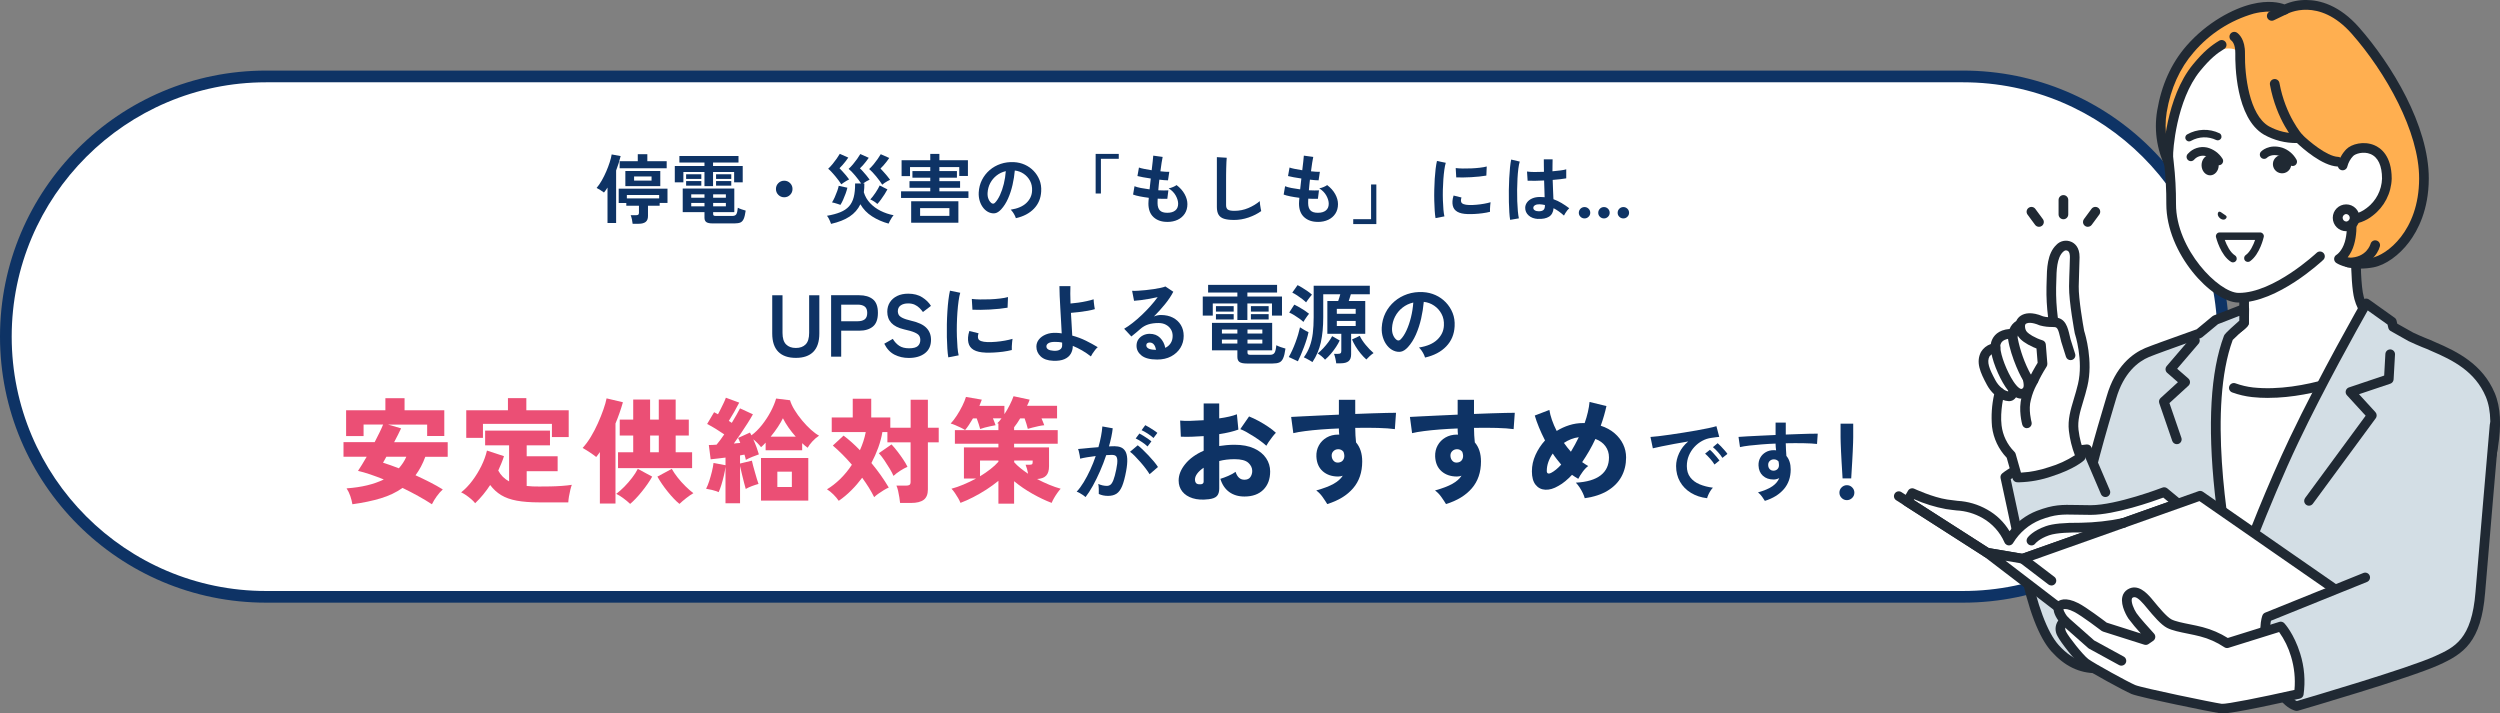 <?xml version="1.0" encoding="UTF-8"?>
<svg id="_レイヤー_2" data-name="レイヤー 2" xmlns="http://www.w3.org/2000/svg" xmlns:xlink="http://www.w3.org/1999/xlink" viewBox="0 0 996.08 284.26">
  <rect x="0" y="0" width="996.08" height="284.26" fill="#808080" stroke="none"/>
  <defs>
    <style>
      .cls-1 {
        fill: #d3dee5;
      }

      .cls-2 {
        fill: #fff;
      }

      .cls-3 {
        fill: #202933;
      }

      .cls-4 {
        fill: none;
      }

      .cls-5 {
        fill: #eb4f75;
      }

      .cls-6 {
        fill: #0e3365;
      }

      .cls-7 {
        fill: #ffaf50;
      }

      .cls-8 {
        clip-path: url(#clippath);
      }
    </style>
    <clipPath id="clippath">
      <rect class="cls-4" x="754.62" y="0" width="241.47" height="284.26"/>
    </clipPath>
  </defs>
  <g id="_レイヤー_1-2" data-name="レイヤー 1">
    <g>
      <g>
        <path class="cls-2" d="M106,237.79c-57.16,0-103.67-46.51-103.67-103.67S48.84,30.45,106,30.45h676.13c57.16,0,103.67,46.51,103.67,103.67s-46.51,103.67-103.67,103.67H106Z"/>
        <path class="cls-6" d="M782.13,32.79c55.88,0,101.34,45.46,101.34,101.34s-45.46,101.34-101.34,101.34H106c-55.88,0-101.34-45.46-101.34-101.34S50.12,32.79,106,32.79h676.13M782.13,28.12H106C47.46,28.12,0,75.58,0,134.12h0c0,58.54,47.46,106,106,106h676.13c58.54,0,106-47.46,106-106h0c0-58.54-47.46-106-106-106h0Z"/>
      </g>
      <g>
        <path class="cls-6" d="M317.1,142.59c-3.06,0-5.39-.81-7-2.43-1.61-1.62-2.42-4.05-2.42-7.3v-15.22h4.1v15.01c0,2.1.47,3.62,1.42,4.57.94.95,2.25,1.42,3.9,1.42s2.95-.47,3.89-1.42c.93-.94,1.4-2.47,1.4-4.57v-15.01h4.06v15.22c0,3.24-.79,5.68-2.38,7.3-1.59,1.62-3.91,2.43-6.97,2.43Z"/>
        <path class="cls-6" d="M331.14,142.13v-24.5h11.2c2.29,0,4.1.54,5.44,1.61,1.34,1.07,2.01,2.88,2.01,5.42s-.67,4.36-2.01,5.46c-1.34,1.1-3.16,1.64-5.44,1.64h-7.18v10.36h-4.02ZM335.16,127.99h6.62c1.19,0,2.11-.26,2.77-.77.65-.51.98-1.37.98-2.55s-.33-2.01-.98-2.52c-.65-.51-1.58-.77-2.77-.77h-6.62v6.62Z"/>
        <path class="cls-6" d="M362.08,142.62c-2.05,0-3.94-.43-5.65-1.29-1.71-.86-3.09-2.32-4.11-4.38l3.4-1.93c.7,1.17,1.55,2.08,2.55,2.75,1,.67,2.32,1,3.96,1s2.78-.3,3.45-.89c.66-.59,1-1.41,1-2.43,0-.65-.15-1.21-.44-1.68-.29-.47-.9-.9-1.82-1.31-.92-.41-2.34-.82-4.25-1.24-2.26-.54-3.94-1.39-5.02-2.55s-1.63-2.65-1.63-4.45c0-1.42.34-2.68,1.03-3.76.69-1.08,1.66-1.93,2.91-2.54,1.25-.61,2.71-.91,4.39-.91,2.22,0,4.08.48,5.6,1.45,1.52.97,2.67,2.11,3.47,3.41l-3.19,2.45c-.4-.56-.86-1.1-1.4-1.63-.54-.53-1.17-.96-1.89-1.29-.72-.34-1.6-.51-2.62-.51-1.21,0-2.2.26-2.96.79-.76.52-1.14,1.31-1.14,2.36,0,.47.11.92.33,1.35s.71.85,1.47,1.24c.76.4,1.93.78,3.52,1.16,2.8.63,4.82,1.57,6.05,2.83,1.24,1.26,1.85,2.85,1.85,4.76,0,2.33-.81,4.12-2.43,5.37-1.62,1.25-3.76,1.87-6.42,1.87Z"/>
        <path class="cls-6" d="M377.83,142.38c-.16-.96-.29-2.13-.38-3.52-.09-1.39-.16-2.91-.19-4.55-.03-1.65-.03-3.34,0-5.09.04-1.75.1-3.46.21-5.13.1-1.67.25-3.21.42-4.64.17-1.42.38-2.64.61-3.64l4.09.84c-.26.84-.48,1.93-.66,3.27-.19,1.34-.34,2.81-.46,4.41-.12,1.6-.19,3.24-.23,4.92-.04,1.68-.03,3.31.02,4.9.05,1.59.13,3.02.24,4.31s.27,2.32.46,3.12l-4.13.8ZM392.7,140.49c-4.04-.12-6.32-1.44-6.86-3.96-.14-.63-.19-1.33-.14-2.1.05-.77.22-1.62.52-2.55l3.68.91c-.16.44-.25.84-.26,1.19-.01.35.03.67.12.95.3.84,1.54,1.29,3.71,1.37,1.05.02,2.18-.02,3.38-.12,1.2-.1,2.38-.26,3.54-.47,1.15-.21,2.16-.44,3.03-.7-.05.33-.1.77-.16,1.33-.06.56-.1,1.13-.12,1.7-.02.57-.02,1.04,0,1.42-1.1.28-2.27.5-3.52.67-1.25.16-2.47.27-3.68.33s-2.28.08-3.24.05ZM387.45,123.41l-.25-4.31c.89.12,1.97.19,3.25.21,1.28.02,2.62,0,4.01-.05,1.39-.06,2.72-.16,3.99-.32,1.27-.15,2.33-.34,3.17-.58l-.17,4.23c-.93.16-2.02.31-3.25.44-1.24.13-2.51.23-3.83.3-1.32.07-2.58.11-3.78.12-1.2.01-2.25,0-3.13-.05Z"/>
        <path class="cls-6" d="M419.58,143.74c-2.15-.07-3.79-.65-4.94-1.73-1.14-1.08-1.71-2.39-1.71-3.9,0-1.05.33-2,1-2.85.67-.85,1.6-1.52,2.8-2.01,1.2-.49,2.58-.7,4.15-.63.72.02,1.44.09,2.14.21-.07-1.49-.16-3.12-.26-4.87s-.2-3.49-.3-5.23c-.09-1.74-.17-3.37-.25-4.88-.07-1.52-.1-2.8-.1-3.85h4.38c-.05.79-.06,1.8-.05,3.01.01,1.21.04,2.52.09,3.92.93-.07,1.97-.19,3.11-.35,1.14-.16,2.26-.36,3.34-.6,1.08-.23,2-.48,2.75-.73,0,.28.03.68.09,1.21.06.53.12,1.04.19,1.54.07.5.14.89.21,1.17-.75.23-1.68.45-2.8.65s-2.27.37-3.46.51c-1.19.14-2.28.25-3.26.32.09,1.63.19,3.24.28,4.81.09,1.58.17,2.99.24,4.25,1.91.51,3.72,1.19,5.43,2.03,1.7.84,3.28,1.7,4.73,2.59-.3.23-.65.59-1.03,1.07-.38.48-.73.96-1.03,1.43-.3.48-.53.87-.67,1.17-1.1-.86-2.26-1.65-3.48-2.36-1.22-.71-2.47-1.32-3.73-1.84,0,1.17-.27,2.22-.81,3.15-.54.93-1.38,1.65-2.54,2.15-1.15.5-2.65.72-4.5.65ZM419.69,139.75c1.12.09,1.98-.05,2.59-.44.61-.38.91-.94.91-1.66v-1.15c-.49-.12-.98-.19-1.47-.23-.49-.04-.97-.05-1.44-.05-1.1,0-1.93.16-2.5.49-.57.33-.86.76-.86,1.29,0,1.03.92,1.61,2.76,1.75Z"/>
        <path class="cls-6" d="M461.02,143.25c-2.8,0-4.86-.53-6.19-1.59s-2-2.36-2-3.9c0-1,.25-1.86.74-2.55.49-.7,1.13-1.24,1.92-1.63.79-.38,1.65-.58,2.56-.58,1.73,0,3.12.54,4.18,1.61,1.06,1.07,1.74,2.4,2.05,3.99.86-.4,1.57-1,2.12-1.82.55-.82.82-1.8.82-2.94,0-.98-.23-1.86-.7-2.62-.47-.77-1.13-1.38-1.98-1.84-.85-.46-1.84-.68-2.96-.68-1.56,0-2.92.19-4.08.56-1.16.37-2.2.97-3.13,1.79-.42.37-.97.85-1.66,1.43-.69.58-1.34,1.11-1.94,1.58l-2.87-3.08c1.05-.61,2.17-1.38,3.36-2.31s2.39-1.97,3.6-3.12c1.21-1.14,2.37-2.33,3.46-3.55,1.1-1.22,2.08-2.43,2.94-3.62-1,.23-2.09.46-3.27.67-1.18.21-2.31.38-3.4.52-1.08.14-2,.23-2.75.28l-.77-3.99c.63.05,1.42.04,2.36-.02.94-.06,1.97-.14,3.06-.25,1.1-.1,2.16-.24,3.2-.4,1.04-.16,1.97-.33,2.8-.51.83-.18,1.44-.36,1.84-.54l3.15,2.1c-.79,1.56-1.88,3.2-3.27,4.92-1.39,1.71-2.88,3.37-4.46,4.95.4-.19.84-.33,1.33-.44.49-.1.97-.16,1.44-.16,1.84,0,3.44.35,4.79,1.05,1.35.7,2.41,1.67,3.17,2.92.76,1.25,1.14,2.7,1.14,4.36,0,1.75-.44,3.34-1.31,4.76-.88,1.42-2.11,2.55-3.69,3.4-1.59.84-3.45,1.26-5.6,1.26ZM460.57,139.4c-.12-.89-.39-1.6-.82-2.13-.43-.54-1-.8-1.7-.8-.37,0-.69.09-.95.28-.26.19-.38.47-.38.84,0,.49.26.9.79,1.22.52.33,1.41.51,2.64.56.07.02.14.03.21.03h.21Z"/>
        <path class="cls-6" d="M493.01,127.5v-6.58h-9.8v4.83h-3.99v-7.59h13.79v-1.61h-11.66v-3.04h27.48v3.04h-11.83v1.61h13.79v7.59h-3.99v-4.83h-9.8v6.58h-3.99ZM496.72,144.83c-1.35,0-2.31-.21-2.87-.61s-.84-1.08-.84-2.01v-2.62h-10.12v-10.96h23.98v10.96h-9.83v.91c0,.3.08.52.23.66.15.14.48.21,1,.21h7.7c.89,0,1.5-.26,1.84-.79.34-.52.58-1.53.72-3.03.42.23,1,.48,1.75.75.75.27,1.38.46,1.89.58-.23,1.73-.54,3.02-.93,3.87-.38.85-.9,1.41-1.56,1.68-.65.27-1.53.4-2.62.4h-10.33ZM484.47,124.14v-2.17h7.07v2.17h-7.07ZM484.47,127.29v-2.13h7.07v2.13h-7.07ZM486.85,132.89h6.16v-1.58h-6.16v1.58ZM486.85,136.88h6.16v-1.58h-6.16v1.58ZM497.04,132.89h5.92v-1.58h-5.92v1.58ZM497.04,136.88h5.92v-1.58h-5.92v1.58ZM498.4,124.14v-2.17h7.07v2.17h-7.07ZM498.4,127.29v-2.13h7.07v2.13h-7.07Z"/>
        <path class="cls-6" d="M517.13,143.95l-3.64-1.71c.44-.75.9-1.63,1.36-2.64.47-1.02.9-2.07,1.31-3.17s.77-2.17,1.08-3.22.55-1.98.72-2.8c.47.3,1.02.65,1.66,1.03.64.38,1.22.68,1.73.89-.16.84-.4,1.77-.72,2.8-.31,1.03-.68,2.08-1.08,3.15s-.82,2.1-1.24,3.08c-.42.98-.82,1.84-1.19,2.59ZM519.33,128.27c-.4-.4-.93-.83-1.59-1.31-.67-.48-1.36-.94-2.08-1.38-.72-.44-1.39-.79-2-1.05l2.03-3.15c.61.28,1.27.62,1.98,1.03s1.41.84,2.1,1.29c.69.46,1.29.89,1.8,1.31-.19.21-.43.53-.74.95s-.59.85-.88,1.28c-.28.43-.49.78-.63,1.03ZM520.38,120.47c-.4-.4-.92-.85-1.56-1.35-.64-.5-1.31-.98-2.01-1.43-.7-.46-1.34-.82-1.92-1.1l2.1-2.98c.51.23,1.13.57,1.85,1.02.72.44,1.44.91,2.15,1.4.71.49,1.29.95,1.73,1.37-.19.21-.43.5-.73.88-.3.37-.6.76-.89,1.17-.29.41-.53.75-.72,1.03ZM532.39,144.76c-.05-.54-.16-1.18-.33-1.94s-.36-1.37-.54-1.84h1.57c.47,0,.81-.08,1.02-.23.21-.15.31-.45.31-.89v-6.86h-5.56v-13.06h4.31c.16-.47.32-.94.47-1.42.15-.48.27-.9.37-1.28h-6.79v9.17c0,3.8-.32,7.14-.96,10.01-.64,2.87-1.76,5.48-3.34,7.84-.23-.16-.56-.37-.98-.61-.42-.25-.85-.48-1.3-.72s-.83-.42-1.15-.56c1-1.38,1.79-2.84,2.36-4.39s.97-3.27,1.21-5.16c.23-1.89.35-4.03.35-6.41v-12.57h22.37v3.4h-7.56c-.12.4-.25.83-.4,1.31s-.3.94-.44,1.38h6.58v13.06h-5.63v8.19c0,1.26-.34,2.17-1.02,2.73-.68.56-1.74.84-3.19.84h-1.71ZM527.94,143.32c-.3-.4-.75-.84-1.33-1.33-.58-.49-1.11-.88-1.58-1.16.77-.63,1.52-1.34,2.24-2.12.72-.78,1.39-1.59,2.01-2.42.62-.83,1.11-1.62,1.49-2.36l3.01,1.72c-.35.77-.83,1.63-1.45,2.57s-1.31,1.87-2.08,2.76c-.77.9-1.54,1.67-2.31,2.33ZM532.63,125.02h7.52v-1.96h-7.52v1.96ZM532.63,129.88h7.52v-2h-7.52v2ZM544.39,143.22c-.77-.68-1.53-1.47-2.27-2.38-.75-.91-1.42-1.86-2.01-2.83-.59-.98-1.07-1.9-1.42-2.76l3.08-1.44c.54,1.14,1.31,2.33,2.33,3.57s2.07,2.33,3.17,3.29c-.47.3-.98.71-1.54,1.22s-1,.96-1.33,1.33Z"/>
        <path class="cls-6" d="M567.77,142.45c-.09-.37-.27-.82-.52-1.33s-.55-1.01-.89-1.49c-.34-.48-.67-.87-1-1.17,3.2-.49,5.63-1.53,7.3-3.13,1.67-1.6,2.55-3.48,2.64-5.65.09-1.73-.22-3.27-.95-4.62-.72-1.35-1.71-2.45-2.96-3.29-1.25-.84-2.62-1.34-4.11-1.5-.19,2.17-.54,4.39-1.05,6.65-.51,2.26-1.21,4.39-2.08,6.37-.88,1.98-1.94,3.66-3.2,5.04-.96,1.03-1.88,1.62-2.78,1.79-.9.16-1.85.04-2.85-.38-.98-.42-1.84-1.08-2.59-2-.75-.91-1.32-1.99-1.71-3.24-.4-1.25-.56-2.58-.49-4.01.12-2.12.62-4.07,1.5-5.83s2.08-3.28,3.57-4.57c1.49-1.28,3.21-2.25,5.15-2.91,1.94-.65,4-.92,6.19-.8,1.77.09,3.44.49,5,1.19,1.56.7,2.93,1.66,4.11,2.89,1.18,1.23,2.09,2.64,2.73,4.25.64,1.61.9,3.37.79,5.29-.16,3.2-1.28,5.87-3.36,8.03-2.08,2.16-4.89,3.63-8.44,4.43ZM556.4,135.38c.26.19.53.28.81.28s.56-.14.84-.42c.84-.84,1.62-2.03,2.33-3.57.71-1.54,1.31-3.28,1.79-5.21.48-1.94.79-3.91.93-5.92-1.61.37-3.04,1.05-4.29,2.03-1.25.98-2.23,2.17-2.96,3.55-.72,1.39-1.13,2.91-1.22,4.57-.05,1.1.1,2.05.44,2.85.34.81.79,1.42,1.35,1.84Z"/>
        <path class="cls-5" d="M140.41,200.91c-.18-1.06-.46-2.15-.84-3.28-.38-1.12-.87-2.14-1.48-3.05,5.95-.42,10.89-1.61,14.83-3.55-1.88-.76-3.7-1.43-5.46-2.03-1.76-.59-3.37-1.05-4.82-1.39.46-.67.99-1.49,1.59-2.48.61-.99,1.23-2.04,1.87-3.16h-9.24v-5.82h12.42c.7-1.33,1.34-2.61,1.93-3.82.59-1.21,1.07-2.27,1.43-3.18h-7.78v4.6h-6.96v-10.28h15.65v-4.82h7.64v4.82h15.83v10.24h-6.83v-4.55h-15.61l5.23,1.5c-.36.79-.79,1.66-1.27,2.62-.49.96-.99,1.92-1.5,2.89h21.34v5.82h-8.92c-1.03,2.82-2.34,5.28-3.91,7.37,1.94.88,3.84,1.8,5.71,2.75,1.87.96,3.59,1.92,5.16,2.89-.79.7-1.58,1.59-2.37,2.68-.79,1.09-1.44,2.17-1.96,3.23-1.67-1.09-3.5-2.19-5.51-3.3-2-1.11-4.07-2.18-6.19-3.21-2.49,1.76-5.38,3.14-8.69,4.14-3.31,1-7.08,1.79-11.33,2.37ZM158.93,186.58c.61-.7,1.16-1.43,1.66-2.18.5-.76.93-1.56,1.3-2.41h-7.96c-.27.49-.52.94-.75,1.37s-.42.76-.57,1c.91.27,1.9.6,2.96.98,1.06.38,2.18.8,3.37,1.25Z"/>
        <path class="cls-5" d="M189.32,200.5c-.39-.52-.92-1.05-1.57-1.62-.65-.56-1.33-1.08-2.02-1.57-.7-.48-1.36-.86-2-1.14,1.58-1.24,3.06-2.78,4.44-4.62,1.38-1.83,2.59-3.8,3.62-5.89,1.03-2.09,1.77-4.14,2.23-6.14l6.78,2.23c-.3.97-.65,1.93-1.05,2.89-.39.96-.8,1.9-1.23,2.84,1,1.88,2.44,3.32,4.32,4.32v-14.38h-9.55v-5.87h25.84v5.87h-9.28v4.37h12.33v5.96h-12.33v5.87c.76.09,1.55.15,2.39.18.83.03,1.71.04,2.62.04,1.4,0,2.88-.01,4.46-.04,1.58-.03,3.12-.1,4.62-.21,1.5-.11,2.8-.25,3.89-.43-.18.46-.38,1.12-.59,1.98-.21.86-.39,1.76-.55,2.68-.15.92-.24,1.71-.27,2.34h-11.56c-3.52,0-6.51-.23-8.96-.68s-4.53-1.19-6.21-2.21-3.15-2.36-4.39-4.03c-.85,1.3-1.77,2.57-2.78,3.8s-2.06,2.37-3.19,3.44ZM185.77,174.47v-11.01h16.61v-4.82h7.33v4.82h16.88v10.69h-6.69v-5.28h-27.48v5.6h-6.64Z"/>
        <path class="cls-5" d="M239.01,200.64v-20.52c-.49.73-.97,1.38-1.46,1.96-.76-.61-1.63-1.24-2.62-1.89-.99-.65-1.92-1.22-2.8-1.71,1.15-1.24,2.24-2.72,3.28-4.44,1.03-1.71,1.97-3.52,2.82-5.42.85-1.9,1.58-3.71,2.18-5.44.61-1.73,1.03-3.21,1.27-4.46l6.51,1.55c-.82,2.88-1.81,5.7-2.96,8.46v31.9h-6.23ZM251.07,200.77c-.73-.7-1.62-1.44-2.68-2.23-1.06-.79-2.02-1.38-2.87-1.77,1.06-.79,2.14-1.74,3.23-2.84,1.09-1.11,2.12-2.28,3.07-3.53.96-1.24,1.72-2.44,2.3-3.59l5.73,3.09c-.49.88-1.08,1.84-1.8,2.87-.71,1.03-1.48,2.06-2.3,3.07-.82,1.02-1.64,1.96-2.46,2.82-.82.86-1.56,1.57-2.23,2.12ZM246.24,186.53v-6.32h6.05v-6.69h-5.37v-6.33h5.37v-8.01h6.73v8.01h3.46v-8.01h6.73v8.01h5.23v6.33h-5.23v6.69h6.55v6.32h-29.53ZM259.03,180.21h3.46v-6.69h-3.46v6.69ZM270.72,200.77c-.67-.52-1.41-1.21-2.23-2.07-.82-.86-1.64-1.8-2.46-2.82s-1.59-2.05-2.3-3.09c-.71-1.05-1.31-2.01-1.8-2.89l5.73-3.09c.61,1.09,1.38,2.24,2.32,3.43.94,1.2,1.96,2.34,3.07,3.44,1.11,1.09,2.18,2.03,3.21,2.82-.85.49-1.8,1.14-2.87,1.98-1.06.83-1.96,1.6-2.68,2.3Z"/>
        <path class="cls-5" d="M289.06,200.5v-14.51c-.12,1.03-.33,2.19-.64,3.48-.3,1.29-.64,2.53-1,3.71-.36,1.18-.73,2.15-1.09,2.91-.73-.33-1.56-.61-2.5-.84-.94-.23-1.77-.4-2.5-.52.42-.79.83-1.79,1.23-3,.39-1.21.75-2.46,1.07-3.75s.54-2.46.66-3.53l4.78.91v-3.05c-1.12.12-2.19.25-3.21.39-1.02.14-1.92.24-2.71.3l-.73-5.69c.94,0,1.97-.05,3.09-.14.46-.55.95-1.17,1.48-1.87.53-.7,1.05-1.44,1.57-2.23-1-.7-2.12-1.43-3.34-2.18-1.23-.76-2.39-1.41-3.48-1.96l2.78-4.69c.24.12.49.25.75.39s.52.28.8.43c.36-.7.75-1.45,1.16-2.25.41-.8.8-1.59,1.16-2.37.36-.77.64-1.43.82-1.98l5.32,1.96c-.61,1.18-1.28,2.43-2.02,3.73-.74,1.3-1.45,2.49-2.12,3.55.21.12.42.25.61.39.2.14.39.27.57.39.7-1.15,1.33-2.24,1.91-3.25.58-1.02,1.03-1.86,1.37-2.53l5.14,2.37c-.55,1-1.24,2.17-2.09,3.5-.85,1.33-1.75,2.71-2.71,4.12-.96,1.41-1.89,2.75-2.8,4.03.42-.06.86-.11,1.3-.14.44-.03.86-.06,1.25-.09-.12-.39-.26-.75-.41-1.07s-.3-.63-.45-.93l4.73-2.14c.09.15.18.32.27.5.09.18.2.38.32.59,1.46-1.06,2.85-2.43,4.19-4.12,1.33-1.68,2.49-3.46,3.48-5.32.99-1.87,1.71-3.6,2.16-5.21l5.55.68c.33,1.18.93,2.48,1.8,3.89.86,1.41,1.87,2.81,3.03,4.19,1.15,1.38,2.32,2.6,3.5,3.66s2.26,1.85,3.23,2.37c-1,.67-1.9,1.45-2.71,2.34-.8.89-1.42,1.72-1.84,2.48-.36-.24-.73-.52-1.09-.84-.36-.32-.73-.64-1.09-.98v2.82h-14.56v-3.05c-.64.73-1.24,1.34-1.82,1.82-.4-.52-.86-1.05-1.39-1.59-.53-.55-1.1-1.06-1.71-1.55.48,1.06.92,2.14,1.32,3.23.39,1.09.7,2.02.91,2.78-.79.27-1.66.6-2.62.98-.96.38-1.81.78-2.57,1.21-.06-.3-.14-.63-.23-.98-.09-.35-.2-.72-.32-1.11-.27.03-.55.08-.84.14-.29.06-.6.12-.93.18v3.23l4.73-1.14c.09.49.25,1.15.48,2,.23.85.48,1.75.75,2.68.27.94.53,1.83.77,2.66.24.83.46,1.48.64,1.93-.79.21-1.65.49-2.59.84-.94.35-1.77.74-2.5,1.16-.15-.55-.37-1.36-.66-2.43-.29-1.08-.58-2.23-.86-3.46-.29-1.23-.54-2.31-.75-3.25v14.83h-5.78ZM303.21,199.45v-16.97h18.84v16.97h-18.84ZM307.08,173.97h9.96c-1.03-1.15-1.99-2.36-2.87-3.62-.88-1.26-1.62-2.5-2.23-3.71-.46.97-1.12,2.12-2,3.46-.88,1.34-1.84,2.62-2.87,3.87ZM309.72,194.04h5.78v-6.1h-5.78v6.1Z"/>
        <path class="cls-5" d="M358.63,200.41c-.06-.61-.16-1.36-.3-2.25-.14-.89-.3-1.77-.5-2.62-.2-.85-.42-1.53-.66-2.05h3.82c.64,0,1.1-.1,1.39-.3.29-.2.43-.6.43-1.21v-15.74h-9.24v-4.09h-2c-.33,2.03-.88,4.09-1.64,6.19-.76,2.09-1.67,4.14-2.73,6.14,2.73,3.31,5.03,6.57,6.92,9.78-.61.24-1.28.59-2.02,1.05-.74.46-1.46.93-2.14,1.41-.68.48-1.24.94-1.66,1.36-1.21-2.46-2.81-5.03-4.78-7.73-1.34,1.79-2.78,3.47-4.35,5.03-1.56,1.56-3.22,2.95-4.98,4.16-.58-.85-1.28-1.69-2.12-2.52-.83-.83-1.69-1.52-2.57-2.07,1.79-1.06,3.54-2.43,5.26-4.1,1.71-1.67,3.27-3.56,4.66-5.69-1.21-1.42-2.46-2.78-3.75-4.07-1.29-1.29-2.57-2.48-3.84-3.57l4.28-3.96c2.15,1.61,4.32,3.55,6.51,5.82.52-1.15.97-2.33,1.37-3.53.39-1.2.71-2.43.96-3.71h-13.56v-5.82h8.37v-7.46h7.37v7.46h7.6v4.09h8.1v-11.15h6.87v11.15h4.32v5.82h-4.32v18.79c0,1.91-.55,3.28-1.66,4.12-1.11.83-2.78,1.25-5.03,1.25h-4.37ZM355.99,189.62c-.3-.76-.79-1.7-1.46-2.82-.67-1.12-1.39-2.25-2.16-3.39-.77-1.14-1.51-2.09-2.21-2.84l5.05-3.5c.82.88,1.63,1.84,2.43,2.89.8,1.05,1.55,2.09,2.25,3.14.7,1.05,1.26,2.01,1.68,2.89-.91.39-1.87.92-2.89,1.57-1.02.65-1.92,1.34-2.71,2.07Z"/>
        <path class="cls-5" d="M397.8,200.68v-9.1c-1.52,1.24-3.14,2.42-4.87,3.53s-3.47,2.11-5.21,3c-1.74.89-3.42,1.64-5.03,2.25-.21-.55-.52-1.18-.93-1.89s-.85-1.41-1.32-2.09c-.47-.68-.92-1.24-1.34-1.66,1.49-.39,3.08-.95,4.78-1.66,1.7-.71,3.37-1.51,5-2.39h-4.82v-12.42h13.74v-1.46h-17.34v-5.41h17.34v-2.59h.05c-.24-.06-.41-.11-.5-.14.3-.27.59-.58.86-.91s.55-.68.82-1.05h-3.41c.21.49.41.97.59,1.46s.33.91.46,1.27c-.55.09-1.21.22-2,.39-.79.17-1.56.35-2.32.55-.76.2-1.36.39-1.82.57-.12-.48-.31-1.13-.57-1.93-.26-.8-.52-1.57-.8-2.3h-1.5c-.55.94-1.09,1.82-1.64,2.64-.55.82-1.05,1.49-1.5,2-.4-.27-.95-.58-1.66-.93-.71-.35-1.45-.68-2.21-1-.76-.32-1.38-.54-1.87-.66.85-.91,1.68-1.99,2.48-3.23.8-1.24,1.53-2.53,2.18-3.84.65-1.32,1.13-2.5,1.43-3.53l6.32,1.09c-.27.76-.59,1.58-.96,2.46h9.96v3.32c.79-1.18,1.5-2.41,2.14-3.69s1.14-2.43,1.5-3.46l6.42,1.37c-.12.39-.27.8-.46,1.21-.18.41-.38.83-.59,1.25h11.97v5h-6.19c.21.49.42.98.61,1.48.2.5.36.92.48,1.25-.67.06-1.43.18-2.27.36-.85.18-1.65.37-2.41.57-.76.2-1.38.37-1.87.52-.12-.55-.3-1.21-.55-2-.24-.79-.49-1.52-.73-2.18h-1.77c-.39.67-.8,1.3-1.21,1.91-.41.61-.81,1.15-1.21,1.64v1.14h17.38v5.41h-17.38v1.46h13.92v7.55c0,1.67-.39,2.9-1.16,3.71s-1.98,1.25-3.62,1.34c1.61.85,3.22,1.61,4.85,2.28,1.62.67,3.15,1.2,4.57,1.59-.39.42-.83.98-1.32,1.66-.49.68-.93,1.38-1.34,2.09-.41.71-.72,1.34-.93,1.89-2.37-.88-4.89-2.08-7.58-3.59s-5.15-3.2-7.39-5.05v8.96h-6.28ZM390.48,189.76c1.46-.88,2.82-1.81,4.09-2.8s2.35-1.98,3.23-2.98v-.5h-7.33v6.28ZM409.63,188.76c-.24-1.37-.58-2.56-1-3.59h1.46c.58,0,.95-.07,1.11-.2.17-.14.25-.43.25-.89v-.59h-7.37v.68c.7.79,1.52,1.57,2.48,2.34s1.98,1.52,3.07,2.25Z"/>
        <path class="cls-6" d="M432.51,198.04c-.21-.21-.54-.47-.98-.77-.44-.3-.9-.58-1.36-.84-.47-.26-.86-.43-1.19-.52.98-1.05,1.92-2.33,2.83-3.83s1.77-3.14,2.59-4.92c.82-1.77,1.54-3.59,2.17-5.46-1.19.14-2.34.3-3.45.49-1.11.19-2.02.37-2.75.56-.02-.3-.08-.71-.17-1.23-.09-.51-.2-1.02-.32-1.52-.12-.5-.23-.87-.35-1.1.54-.05,1.24-.11,2.1-.19.86-.08,1.82-.17,2.87-.28,1.05-.11,2.1-.19,3.15-.26.42-1.47.76-2.91,1.03-4.32.27-1.41.45-2.72.54-3.94l4.13.74c-.12,1.07-.3,2.22-.56,3.45-.26,1.23-.57,2.48-.94,3.76.47-.02.89-.04,1.26-.05.37-.01.7-.02.98-.02.93,0,1.77.15,2.5.44.73.29,1.32.81,1.77,1.54.44.74.7,1.75.77,3.05.07,1.29-.08,2.95-.45,4.95-.47,2.52-1,4.49-1.59,5.92-.59,1.42-1.34,2.43-2.22,3.01-.89.58-2.02.88-3.4.88s-2.62-.26-3.68-.77c.02-.56.02-1.24,0-2.03-.02-.79-.09-1.45-.21-1.96,1.17.51,2.31.77,3.43.77.56,0,1.04-.16,1.45-.47.41-.31.8-.94,1.17-1.89.37-.95.75-2.34,1.12-4.18.35-1.7.49-2.97.42-3.8-.07-.83-.29-1.37-.67-1.63-.37-.26-.84-.38-1.4-.38-.65,0-1.44.04-2.35.1-.72,2.17-1.55,4.31-2.47,6.41-.92,2.1-1.88,4.04-2.87,5.83-.99,1.79-1.97,3.29-2.92,4.5ZM458.03,188.94c-.37-.63-.89-1.38-1.54-2.24s-1.36-1.73-2.13-2.61-1.52-1.68-2.24-2.42c-.72-.74-1.35-1.29-1.89-1.66l3.08-2.59c.56.42,1.21.99,1.96,1.7.75.71,1.52,1.49,2.31,2.33.79.84,1.53,1.67,2.21,2.48.68.82,1.2,1.53,1.58,2.14l-3.33,2.87ZM457.22,177.88c-.61-.58-1.37-1.18-2.29-1.79-.92-.61-1.73-1.07-2.43-1.4l1.47-1.96c.4.19.9.47,1.52.86.62.38,1.23.78,1.84,1.19.61.41,1.08.76,1.43,1.07l-1.54,2.03ZM459.6,174.52c-.63-.58-1.41-1.17-2.33-1.77-.92-.59-1.73-1.04-2.43-1.35l1.47-2c.4.19.9.47,1.52.84.62.37,1.24.76,1.85,1.17.62.41,1.1.76,1.45,1.07l-1.54,2.03Z"/>
        <path class="cls-6" d="M481.53,198.91c-2.43.3-4.54.17-6.32-.39-1.79-.56-3.17-1.46-4.14-2.68-.97-1.23-1.46-2.69-1.46-4.39,0-2.21.87-4.4,2.62-6.55,1.74-2.15,4.19-3.93,7.35-5.32v-5.82c-1.64.12-3.23.2-4.78.25s-2.99.04-4.32-.02l-.27-6.42c1.09.12,2.46.16,4.12.11,1.65-.05,3.4-.13,5.25-.25v-6.69h6.19v5.96c3.03-.42,5.38-.97,7.05-1.64l.59,6.1c-2.09.76-4.64,1.37-7.64,1.82v4.73c.97-.15,1.96-.27,2.96-.36,1-.09,2.05-.14,3.14-.14,3.09,0,5.69.49,7.8,1.46,2.11.97,3.7,2.26,4.78,3.87,1.08,1.61,1.62,3.38,1.62,5.32,0,3.03-.9,5.45-2.71,7.26-1.81,1.8-4.32,2.71-7.53,2.71-2.4,0-4.42-.6-6.07-1.8-1.65-1.2-2.83-2.95-3.53-5.25.91-.27,1.95-.66,3.12-1.16,1.17-.5,2.15-1.04,2.94-1.62.67,2.09,1.83,3.14,3.5,3.14,1.12,0,1.93-.36,2.41-1.07.48-.71.73-1.52.73-2.43,0-1.24-.53-2.33-1.59-3.28-1.06-.94-2.88-1.41-5.46-1.41-1.09,0-2.15.06-3.16.18-1.02.12-2,.3-2.94.55v10.96c0,1.34-.31,2.34-.93,3-.62.67-1.72,1.09-3.3,1.27ZM477.66,192.95c1.27.12,1.91-.24,1.91-1.09v-5.5c-1.09.73-1.94,1.5-2.55,2.32-.61.82-.91,1.62-.91,2.41,0,.49.11.9.34,1.25s.63.55,1.21.61ZM504.55,177.61c-.58-.55-1.3-1.14-2.16-1.77-.86-.64-1.79-1.27-2.78-1.91-.99-.64-1.96-1.22-2.91-1.75-.96-.53-1.8-.93-2.53-1.21l3.5-5.05c1.15.46,2.39,1.04,3.71,1.75s2.59,1.48,3.82,2.3c1.23.82,2.28,1.64,3.16,2.46-.43.42-.9.98-1.43,1.66-.53.68-1.02,1.35-1.46,2-.44.65-.75,1.16-.93,1.52Z"/>
        <path class="cls-6" d="M528.81,200.82c-.46-.76-1.05-1.67-1.8-2.73-.74-1.06-1.6-1.96-2.57-2.68,2.94-.82,5.25-1.7,6.92-2.64,1.67-.94,2.88-2.02,3.64-3.23-.3.09-.6.17-.89.23-.29.06-.6.09-.93.09-2.49,0-4.53-.69-6.12-2.07-1.59-1.38-2.45-3.34-2.57-5.89-.06-1.64.27-3.12,1-4.44s1.76-2.37,3.09-3.14c1.33-.77,2.85-1.16,4.55-1.16h.23c.09,0,.17.02.23.05-.09-.79-.14-1.62-.14-2.5-2.46.09-4.84.23-7.14.41-2.31.18-4.41.39-6.3.64-1.9.24-3.47.52-4.71.82l-.86-6.46c.97-.06,2.43-.14,4.37-.23,1.94-.09,4.19-.2,6.73-.32,2.55-.12,5.19-.24,7.92-.36v-5.92h6.51v5.64c2.43-.09,4.72-.17,6.87-.25,2.15-.08,4.05-.13,5.69-.16s2.87-.05,3.69-.05l-.46,6.51c-1.67-.24-3.91-.4-6.71-.48-2.81-.08-5.83-.08-9.08-.02,0,1,.03,2,.09,2.98.06.99.14,1.92.23,2.8,1.64,1.91,2.46,4.44,2.46,7.6,0,4.31-1.21,7.87-3.64,10.69-2.43,2.82-5.85,4.91-10.28,6.28ZM533.22,184.3c.79-.06,1.39-.34,1.8-.84.41-.5.61-1.11.61-1.84,0-.46-.11-.99-.32-1.59-.55-.7-1.24-1.05-2.09-1.05-.76,0-1.4.25-1.91.75-.52.5-.76,1.13-.73,1.89.03.79.29,1.45.77,1.98.48.53,1.11.77,1.87.71Z"/>
        <path class="cls-6" d="M576.13,200.82c-.46-.76-1.05-1.67-1.8-2.73-.74-1.06-1.6-1.96-2.57-2.68,2.94-.82,5.25-1.7,6.92-2.64,1.67-.94,2.88-2.02,3.64-3.23-.3.09-.6.17-.89.23-.29.06-.6.09-.93.09-2.49,0-4.53-.69-6.12-2.07-1.59-1.38-2.45-3.34-2.57-5.89-.06-1.64.27-3.12,1-4.44s1.76-2.37,3.09-3.14c1.33-.77,2.85-1.16,4.55-1.16h.23c.09,0,.17.02.23.05-.09-.79-.14-1.62-.14-2.5-2.46.09-4.84.23-7.14.41-2.31.18-4.41.39-6.3.64-1.9.24-3.47.52-4.71.82l-.86-6.46c.97-.06,2.43-.14,4.37-.23,1.94-.09,4.19-.2,6.73-.32,2.55-.12,5.19-.24,7.92-.36v-5.92h6.51v5.64c2.43-.09,4.72-.17,6.87-.25,2.15-.08,4.05-.13,5.69-.16s2.87-.05,3.69-.05l-.46,6.51c-1.67-.24-3.91-.4-6.71-.48-2.81-.08-5.83-.08-9.08-.02,0,1,.03,2,.09,2.98.06.99.14,1.92.23,2.8,1.64,1.91,2.46,4.44,2.46,7.6,0,4.31-1.21,7.87-3.64,10.69-2.43,2.82-5.85,4.91-10.28,6.28ZM580.54,184.3c.79-.06,1.39-.34,1.8-.84.41-.5.61-1.11.61-1.84,0-.46-.11-.99-.32-1.59-.55-.7-1.24-1.05-2.09-1.05-.76,0-1.4.25-1.91.75-.52.5-.76,1.13-.73,1.89.03.79.29,1.45.77,1.98.48.53,1.11.77,1.87.71Z"/>
        <path class="cls-6" d="M631.41,198.5c-.15-.61-.41-1.29-.77-2.05-.36-.76-.79-1.51-1.27-2.25-.49-.74-.99-1.37-1.5-1.89,4.4-.24,7.7-1.22,9.9-2.93,2.2-1.71,3.3-4.09,3.3-7.12,0-1.7-.47-3.19-1.41-4.48-.94-1.29-2.27-2.25-4-2.89-.76,1.64-1.59,3.23-2.48,4.78-.9,1.55-1.83,3.03-2.8,4.46.39.3.8.58,1.21.82.41.24.81.49,1.21.73-.76.55-1.5,1.32-2.23,2.32-.73,1-1.3,1.93-1.73,2.78-.43-.24-.84-.49-1.25-.75-.41-.26-.83-.54-1.25-.84-.85.91-1.73,1.75-2.64,2.5-.91.76-1.84,1.4-2.78,1.91-1.85,1.09-3.58,1.6-5.19,1.52-1.61-.08-2.91-.73-3.89-1.96-.99-1.23-1.48-3.01-1.48-5.35s.48-4.43,1.43-6.55c.96-2.12,2.22-4.05,3.8-5.78-.91-1.76-1.71-3.49-2.41-5.19-.7-1.7-1.26-3.28-1.68-4.73l5.82-2.23c.18,1.21.52,2.54,1.02,3.98.5,1.44,1.13,2.91,1.89,4.39,1.58-.97,3.25-1.74,5.03-2.3,1.77-.56,3.59-.84,5.44-.84h.68c.52-1.46.94-2.9,1.27-4.32.33-1.43.56-2.79.68-4.09l6.73,1.64c-.55,2.52-1.3,5.13-2.27,7.83,2.15.7,3.98,1.69,5.48,2.98,1.5,1.29,2.65,2.76,3.44,4.41.79,1.65,1.18,3.41,1.18,5.25,0,2.82-.61,5.36-1.84,7.62s-3.06,4.13-5.51,5.62c-2.44,1.49-5.48,2.49-9.12,3ZM618.03,188.4c1.24-.64,2.58-1.73,4-3.28-.58-.7-1.15-1.41-1.73-2.14-.58-.73-1.12-1.49-1.64-2.28-.73,1.03-1.3,2.14-1.73,3.32-.43,1.18-.64,2.4-.64,3.64,0,.52.16.83.48.96.32.12.74.05,1.25-.23ZM625.9,179.98c1.12-1.85,2.17-3.78,3.14-5.78-1.03.12-2.05.38-3.05.77s-1.96.89-2.87,1.5c.42.61.87,1.21,1.34,1.8.47.59.95,1.16,1.43,1.71Z"/>
        <path class="cls-6" d="M680.17,198.5c-2.43-.28-4.57-.99-6.44-2.13-1.87-1.14-3.32-2.62-4.36-4.45s-1.56-3.9-1.56-6.23c0-1.68.4-3.39,1.21-5.14.8-1.75,2.01-3.3,3.62-4.66-1.87.3-3.73.63-5.58.98-1.85.35-3.54.68-5.04.98-1.51.3-2.67.56-3.48.77l-.94-4.52c.77-.05,1.84-.15,3.2-.31,1.36-.16,2.9-.37,4.62-.61,1.71-.25,3.49-.51,5.32-.81,1.83-.29,3.6-.59,5.32-.89,1.72-.3,3.26-.6,4.62-.89,1.37-.29,2.43-.55,3.2-.79l1.12,4.27c-.37.02-.82.07-1.35.14-.52.07-1.11.15-1.77.25-1.28.16-2.51.56-3.67,1.19-1.17.63-2.21,1.45-3.13,2.45-.92,1-1.65,2.15-2.19,3.43-.54,1.28-.8,2.67-.8,4.17,0,1.8.45,3.29,1.36,4.48.91,1.19,2.15,2.12,3.73,2.78s3.34,1.11,5.3,1.35c-.35.35-.69.79-1.02,1.31-.33.53-.61,1.05-.84,1.58-.23.52-.39.96-.46,1.31ZM683.11,185.09c-.44-.75-1.03-1.53-1.75-2.34-.72-.82-1.39-1.48-2-2l1.92-1.54c.35.28.77.69,1.26,1.22.49.54.97,1.08,1.45,1.65.48.56.85,1.03,1.1,1.4l-2,1.61ZM686.26,182.43c-.44-.72-1.03-1.49-1.77-2.31s-1.41-1.47-2.01-1.96l1.89-1.58c.35.28.78.69,1.28,1.22.5.54,1,1.08,1.49,1.63.49.55.86,1.02,1.12,1.42l-1.99,1.58Z"/>
        <path class="cls-6" d="M703.17,199.55c-.28-.47-.65-1.03-1.12-1.68-.47-.65-1-1.21-1.61-1.68,2.47-.7,4.38-1.51,5.71-2.43,1.33-.92,2.25-2.01,2.76-3.27-.75.37-1.49.56-2.24.56-1.77,0-3.2-.5-4.29-1.5s-1.66-2.36-1.73-4.06c-.05-1.17.19-2.21.7-3.13.51-.92,1.24-1.65,2.17-2.19.93-.54,2-.81,3.18-.81.19,0,.35,0,.49.02.14.01.29.03.46.05-.05-.42-.09-.85-.14-1.29-.05-.44-.07-.91-.07-1.4-1.89.07-3.73.17-5.53.32-1.8.14-3.44.3-4.93.47-1.49.17-2.73.38-3.71.61l-.59-4.06c.84-.07,2.02-.15,3.53-.23,1.52-.08,3.25-.17,5.2-.26,1.95-.09,3.96-.19,6.04-.28v-4.93h4.06v4.76c1.82-.07,3.56-.13,5.21-.19,1.66-.06,3.14-.11,4.44-.14s2.33-.04,3.08-.02l-.28,4.1c-1.35-.16-3.14-.26-5.37-.3s-4.59-.03-7.09.02c0,.84.03,1.69.09,2.55.06.86.11,1.69.16,2.49,1.14,1.35,1.72,3.15,1.72,5.39,0,3.1-.9,5.71-2.7,7.82-1.8,2.11-4.33,3.68-7.59,4.71ZM706.7,187.54c.65-.05,1.17-.27,1.54-.67s.56-.91.56-1.54c0-.21-.02-.44-.05-.68s-.08-.51-.12-.79c-.49-.56-1.11-.84-1.86-.84-.65,0-1.2.21-1.64.63-.44.42-.65.96-.63,1.61,0,.68.2,1.23.61,1.66.41.43.94.64,1.59.61Z"/>
        <path class="cls-6" d="M735.86,199.27c-.82,0-1.52-.29-2.1-.88-.58-.58-.88-1.28-.88-2.1s.29-1.52.88-2.1,1.28-.88,2.1-.88,1.52.29,2.1.88c.58.58.88,1.28.88,2.1s-.29,1.52-.88,2.1-1.28.88-2.1.88ZM734.14,190.62c-.05-.72-.11-1.67-.17-2.85-.07-1.18-.15-2.45-.23-3.82-.08-1.37-.15-2.71-.21-4.02-.06-1.32-.11-2.49-.14-3.5-.04-1.02-.05-1.74-.05-2.19v-5.43h5.04v5.43c0,.44-.02,1.17-.05,2.19-.04,1.01-.08,2.18-.14,3.5s-.13,2.66-.21,4.02-.16,2.64-.23,3.82c-.07,1.18-.13,2.13-.17,2.85h-3.43Z"/>
      </g>
      <g>
        <path class="cls-6" d="M242.05,88.86v-14.13c-.22.36-.45.71-.69,1.04-.24.33-.48.64-.72.94-.4-.32-.88-.64-1.42-.97-.55-.33-1.06-.62-1.51-.86.72-.84,1.4-1.83,2.05-2.97.65-1.14,1.25-2.34,1.79-3.6.54-1.26,1-2.48,1.38-3.66s.64-2.22.78-3.12l3.57.66c-.24.98-.51,1.95-.81,2.91-.3.96-.63,1.9-.99,2.82v20.94h-3.42ZM252.06,89.16c-.04-.48-.13-1.07-.28-1.77-.15-.7-.32-1.25-.5-1.65h2.13c.42,0,.72-.06.9-.2.18-.13.27-.39.27-.79v-2.79h-5.04v-1.08h-3.03v-5.7h19.44v5.67h-3.12v1.11h-4.65v4.11c0,1.08-.31,1.86-.93,2.35s-1.56.74-2.82.74h-2.37ZM246.88,67.05v-2.82h7.23v-2.79h3.81v2.79h7.71v2.82h-18.75ZM249.16,74.16v-6.03h13.92v6.03h-13.92ZM249.76,79.05h12.87v-1.35h-12.87v1.35ZM252.64,71.97h6.96v-1.65h-6.96v1.65Z"/>
        <path class="cls-6" d="M280.68,74.16v-5.64h-8.4v4.14h-3.42v-6.51h11.82v-1.38h-9.99v-2.61h23.55v2.61h-10.14v1.38h11.82v6.51h-3.42v-4.14h-8.4v5.64h-3.42ZM283.87,89.01c-1.16,0-1.98-.18-2.46-.53-.48-.35-.72-.93-.72-1.72v-2.25h-8.67v-9.39h20.55v9.39h-8.43v.78c0,.26.06.45.2.57.13.12.42.18.85.18h6.6c.76,0,1.28-.22,1.57-.67.29-.45.5-1.31.62-2.6.36.2.86.42,1.5.64.64.23,1.18.4,1.62.5-.2,1.48-.46,2.58-.79,3.31s-.78,1.21-1.33,1.44c-.56.23-1.31.35-2.25.35h-8.85ZM273.37,71.28v-1.86h6.06v1.86h-6.06ZM273.37,73.98v-1.83h6.06v1.83h-6.06ZM275.41,78.78h5.28v-1.35h-5.28v1.35ZM275.41,82.2h5.28v-1.35h-5.28v1.35ZM284.14,78.78h5.07v-1.35h-5.07v1.35ZM284.14,82.2h5.07v-1.35h-5.07v1.35ZM285.3,71.28v-1.86h6.06v1.86h-6.06ZM285.3,73.98v-1.83h6.06v1.83h-6.06Z"/>
        <path class="cls-6" d="M312.46,78.6c-.92,0-1.7-.32-2.34-.96-.64-.64-.96-1.42-.96-2.34s.32-1.7.96-2.34c.64-.64,1.42-.96,2.34-.96s1.7.32,2.34.96c.64.64.96,1.42.96,2.34s-.32,1.7-.96,2.34c-.64.64-1.42.96-2.34.96Z"/>
        <path class="cls-6" d="M331.12,89.22c-.08-.28-.21-.63-.39-1.05-.18-.42-.38-.84-.6-1.25-.22-.41-.44-.72-.66-.94,2.1-.36,3.88-.84,5.33-1.43,1.45-.59,2.61-1.37,3.48-2.34s1.5-2.2,1.88-3.68c.38-1.48.56-3.29.54-5.43h2.4c-.28-.44-.63-.93-1.05-1.48s-.87-1.11-1.33-1.67c-.47-.56-.94-1.08-1.4-1.56-.46-.48-.86-.85-1.2-1.11.56-.5,1.13-1.1,1.73-1.81.59-.71,1.14-1.43,1.67-2.16.52-.73.94-1.38,1.26-1.94l3.36,1.5c-.3.44-.66.93-1.07,1.46-.41.53-.83,1.04-1.26,1.53-.43.49-.83.89-1.19,1.21.36.32.78.74,1.25,1.28.47.53.95,1.08,1.42,1.65.48.57.88,1.1,1.2,1.58-.32.12-.73.33-1.25.64-.51.31-.96.61-1.36.88h.51c0,.62-.02,1.22-.04,1.8-.03.58-.09,1.15-.17,1.71.5,1.64,1.33,3.08,2.5,4.32s2.56,2.27,4.18,3.08c1.62.81,3.35,1.39,5.19,1.75-.22.22-.46.54-.74.96-.27.42-.52.85-.75,1.29s-.4.8-.52,1.08c-2.38-.64-4.57-1.6-6.56-2.87s-3.54-2.88-4.67-4.84c-.96,2-2.39,3.63-4.3,4.9s-4.38,2.24-7.39,2.92ZM335.2,73.44c-.24-.4-.58-.89-1.01-1.47-.43-.58-.9-1.18-1.41-1.8-.51-.62-1.02-1.2-1.52-1.72-.5-.53-.93-.94-1.29-1.21.56-.52,1.13-1.13,1.73-1.85.59-.71,1.14-1.43,1.65-2.16s.92-1.38,1.25-1.94l3.39,1.5c-.3.44-.66.93-1.06,1.46-.41.53-.83,1.04-1.26,1.53-.43.49-.83.9-1.19,1.24.34.32.75.75,1.21,1.28s.95,1.07,1.43,1.63c.48.56.88,1.08,1.2,1.56-.26.1-.59.28-1,.53s-.81.5-1.21.76-.7.48-.9.66ZM334.87,81.63c-.26-.1-.61-.22-1.04-.36-.43-.14-.86-.27-1.28-.39-.42-.12-.77-.2-1.05-.24.34-.52.69-1.19,1.07-2.01.37-.82.7-1.65,1-2.49.3-.84.5-1.54.6-2.1l3.45.75c-.16.72-.4,1.51-.71,2.37-.31.86-.65,1.69-1,2.47-.36.79-.71,1.46-1.05,1.99ZM351.51,73.59c-.24-.4-.58-.89-1-1.48-.43-.59-.9-1.2-1.41-1.82-.51-.62-1.01-1.19-1.51-1.71s-.93-.93-1.29-1.23c.56-.5,1.13-1.11,1.72-1.81.59-.71,1.14-1.43,1.65-2.16s.92-1.38,1.25-1.94l3.39,1.5c-.3.44-.66.93-1.06,1.46-.41.53-.83,1.04-1.26,1.53-.43.49-.82.9-1.18,1.22.34.34.75.77,1.21,1.3.47.53.95,1.07,1.42,1.63.48.56.88,1.08,1.2,1.56-.26.1-.6.27-1.02.51s-.83.49-1.22.75c-.39.26-.68.49-.88.69ZM349.56,81.27c-.36-.34-.8-.68-1.33-1.02s-1.02-.6-1.48-.78c.28-.28.6-.66.97-1.14s.74-.99,1.11-1.54c.37-.55.71-1.09,1-1.61s.52-.95.66-1.29l3.09,1.56c-.26.52-.63,1.16-1.11,1.91-.48.75-.98,1.48-1.5,2.19s-.99,1.29-1.41,1.72Z"/>
        <path class="cls-6" d="M359.01,78.87v-2.64h11.64v-1.41h-8.28v-2.64h8.28v-1.38h-7.11v-2.64h7.11v-1.59h-8.07v3.6h-3.36v-6.33h11.43v-2.52h3.63v2.52h11.37v6.27h-3.45v-3.54h-7.92v1.59h6.99v2.64h-6.99v1.38h8.25v2.64h-8.25v1.41h11.58v2.64h-26.85ZM363.04,88.74v-8.55h18.81v8.55h-18.81ZM366.6,86.01h11.67v-3.09h-11.67v3.09Z"/>
        <path class="cls-6" d="M404.76,86.97c-.08-.32-.23-.7-.45-1.14-.22-.44-.47-.87-.76-1.28s-.58-.74-.85-1.01c2.74-.42,4.82-1.31,6.25-2.68,1.43-1.37,2.18-2.99,2.26-4.85.08-1.48-.19-2.8-.81-3.96-.62-1.16-1.47-2.1-2.54-2.82-1.07-.72-2.25-1.15-3.53-1.29-.16,1.86-.46,3.76-.9,5.7-.44,1.94-1.04,3.76-1.79,5.46-.75,1.7-1.67,3.14-2.75,4.32-.82.88-1.62,1.39-2.38,1.53-.77.14-1.59.03-2.45-.33-.84-.36-1.58-.93-2.22-1.71-.64-.78-1.13-1.71-1.47-2.78s-.48-2.21-.42-3.44c.1-1.82.53-3.48,1.29-4.99s1.78-2.81,3.06-3.92c1.28-1.1,2.75-1.93,4.41-2.49,1.66-.56,3.43-.79,5.31-.69,1.52.08,2.95.42,4.29,1.02,1.34.6,2.51,1.42,3.52,2.47,1.01,1.05,1.79,2.26,2.34,3.64.55,1.38.77,2.89.67,4.53-.14,2.74-1.1,5.04-2.88,6.88-1.78,1.85-4.19,3.12-7.23,3.79ZM395.01,80.91c.22.16.45.24.69.24s.48-.12.72-.36c.72-.72,1.38-1.74,2-3.06.61-1.32,1.12-2.81,1.53-4.47.41-1.66.67-3.35.79-5.07-1.38.32-2.61.9-3.67,1.74-1.07.84-1.92,1.86-2.54,3.04-.62,1.19-.97,2.5-1.05,3.92-.04.94.08,1.75.38,2.44.29.69.68,1.21,1.16,1.58Z"/>
        <path class="cls-6" d="M436.54,77.1v-15.78h9.21v1.95h-7.11v13.83h-2.1Z"/>
        <path class="cls-6" d="M465.06,88.41c-2.24,0-4.04-.62-5.42-1.86-1.37-1.24-2.06-3.03-2.08-5.37,0-.28.02-.62.04-1.02.03-.4.07-.85.11-1.35-1.28-.16-2.47-.35-3.58-.57s-2-.46-2.68-.72l.57-3.33c.6.26,1.45.5,2.54.71,1.09.21,2.25.39,3.46.55.08-.7.16-1.41.24-2.13.08-.72.16-1.45.24-2.19-1.1-.16-2.13-.33-3.09-.51s-1.7-.34-2.22-.48l.6-3.39c.48.18,1.18.37,2.1.55s1.91.37,2.97.53c.16-1.3.29-2.47.41-3.51.11-1.04.18-1.81.22-2.31l3.75.51c-.12.54-.26,1.32-.42,2.32-.16,1.01-.32,2.15-.48,3.41.72.08,1.39.14,2.01.18.62.04,1.13.05,1.53.03l-.51,3.39c-.38,0-.87-.03-1.47-.07-.6-.05-1.26-.12-1.98-.2-.08.72-.16,1.43-.23,2.13-.07.7-.13,1.4-.19,2.1.8.04,1.54.06,2.23.07.69,0,1.29,0,1.79-.04l-.42,3.36c-.54.02-1.13.03-1.79.02-.65,0-1.33-.04-2.05-.07-.02.34-.04.66-.04.97-.01.31-.01.61-.01.88.02,1.28.33,2.23.93,2.85.6.62,1.58.93,2.94.93s2.4-.3,3.17-.91c.77-.61,1.16-1.51,1.16-2.69,0-1-.31-2.07-.93-3.21-.62-1.14-1.57-2.12-2.85-2.94.56-.08,1.15-.25,1.77-.53.62-.27,1.08-.52,1.38-.76,1.4,1.06,2.47,2.26,3.21,3.6.74,1.34,1.11,2.67,1.11,3.99,0,1.46-.35,2.72-1.04,3.78-.69,1.06-1.63,1.88-2.83,2.45s-2.58.86-4.14.86Z"/>
        <path class="cls-6" d="M491.55,87.63c-1.6,0-2.89-.16-3.88-.48-.99-.32-1.71-.86-2.16-1.62s-.67-1.79-.67-3.09v-19.83l3.93.24c-.04.34-.08.91-.12,1.71-.04.8-.07,1.66-.09,2.58-.02.74-.04,1.55-.04,2.43,0,.88-.01,1.85-.01,2.91v9.24c0,.88.24,1.48.73,1.8s1.34.48,2.57.48c1.96,0,3.81-.37,5.56-1.11,1.75-.74,3.27-1.66,4.55-2.76.02.38.06.84.13,1.37.07.53.15,1.03.24,1.5.09.47.17.84.22,1.1-1.44,1.04-3.12,1.89-5.03,2.55-1.91.66-3.88.99-5.92.99Z"/>
        <path class="cls-6" d="M525.06,88.41c-2.24,0-4.04-.62-5.42-1.86-1.37-1.24-2.06-3.03-2.08-5.37,0-.28.02-.62.04-1.02.03-.4.07-.85.11-1.35-1.28-.16-2.47-.35-3.58-.57s-2-.46-2.68-.72l.57-3.33c.6.26,1.45.5,2.54.71,1.09.21,2.25.39,3.46.55.08-.7.16-1.41.24-2.13.08-.72.16-1.45.24-2.19-1.1-.16-2.13-.33-3.09-.51s-1.7-.34-2.22-.48l.6-3.39c.48.18,1.18.37,2.1.55s1.91.37,2.97.53c.16-1.3.29-2.47.41-3.51.11-1.04.18-1.81.22-2.31l3.75.51c-.12.54-.26,1.32-.42,2.32-.16,1.01-.32,2.15-.48,3.41.72.08,1.39.14,2.01.18.62.04,1.13.05,1.53.03l-.51,3.39c-.38,0-.87-.03-1.47-.07-.6-.05-1.26-.12-1.98-.2-.08.72-.16,1.43-.23,2.13-.07.7-.13,1.4-.19,2.1.8.04,1.54.06,2.23.07.69,0,1.29,0,1.79-.04l-.42,3.36c-.54.02-1.13.03-1.79.02-.65,0-1.33-.04-2.05-.07-.02.34-.04.66-.04.97-.01.31-.01.61-.01.88.02,1.28.33,2.23.93,2.85.6.62,1.58.93,2.94.93s2.4-.3,3.17-.91c.77-.61,1.16-1.51,1.16-2.69,0-1-.31-2.07-.93-3.21-.62-1.14-1.57-2.12-2.85-2.94.56-.08,1.15-.25,1.77-.53.62-.27,1.08-.52,1.38-.76,1.4,1.06,2.47,2.26,3.21,3.6.74,1.34,1.11,2.67,1.11,3.99,0,1.46-.35,2.72-1.04,3.78-.69,1.06-1.63,1.88-2.83,2.45s-2.58.86-4.14.86Z"/>
        <path class="cls-6" d="M539.17,89.28v-1.95h7.11v-13.83h2.1v15.78h-9.21Z"/>
        <path class="cls-6" d="M571.96,86.91c-.14-.82-.25-1.83-.33-3.02s-.13-2.49-.17-3.9-.03-2.87,0-4.37.09-2.96.18-4.39c.09-1.43.21-2.75.36-3.97s.33-2.26.53-3.12l3.51.72c-.22.72-.41,1.66-.57,2.8-.16,1.15-.29,2.41-.39,3.78-.1,1.37-.17,2.77-.2,4.21-.03,1.44-.03,2.84.02,4.2.04,1.36.11,2.59.21,3.69.1,1.1.23,1.99.39,2.67l-3.54.69ZM584.71,85.29c-3.46-.1-5.42-1.23-5.88-3.39-.12-.54-.16-1.14-.12-1.8s.19-1.39.45-2.19l3.15.78c-.14.38-.21.72-.22,1.02-.01.3.02.57.11.81.26.72,1.32,1.11,3.18,1.17.9.02,1.86-.02,2.89-.11s2.04-.22,3.03-.4,1.85-.38,2.59-.6c-.04.28-.08.66-.13,1.14-.05.48-.08.97-.1,1.46-.02.49-.02.9,0,1.22-.94.24-1.95.43-3.02.57-1.07.14-2.12.24-3.15.29-1.03.05-1.96.07-2.78.04ZM580.21,70.65l-.21-3.69c.76.1,1.69.16,2.79.18,1.1.02,2.25,0,3.43-.05,1.19-.05,2.33-.14,3.42-.27,1.09-.13,2-.29,2.72-.49l-.15,3.63c-.8.14-1.73.27-2.79.38-1.06.11-2.16.2-3.29.26s-2.21.1-3.24.11-1.92,0-2.68-.04Z"/>
        <path class="cls-6" d="M601.69,87.6c-.14-.78-.25-1.79-.33-3.02-.08-1.23-.14-2.6-.17-4.11-.03-1.51-.04-3.07-.02-4.68s.07-3.19.15-4.72c.08-1.54.18-2.96.31-4.26.13-1.3.29-2.38.47-3.24l3.42.81c-.22.7-.41,1.64-.56,2.82-.15,1.18-.26,2.5-.34,3.95-.08,1.45-.13,2.95-.15,4.48-.02,1.54,0,3.04.05,4.49.05,1.45.13,2.78.24,3.97.11,1.2.25,2.17.41,2.91l-3.48.6ZM612.82,87.24c-1.56-.08-2.81-.54-3.75-1.38-.94-.84-1.4-1.88-1.38-3.12.02-.76.27-1.46.75-2.12.48-.65,1.16-1.17,2.04-1.56s1.93-.58,3.15-.58c.64,0,1.24.03,1.8.09-.02-.88-.05-1.88-.09-3-.04-1.12-.08-2.34-.12-3.66-1.24.08-2.44.12-3.6.13-1.16,0-2.15,0-2.97-.04l-.24-3.66c.74.12,1.71.19,2.92.2s2.48-.02,3.83-.08c-.02-.8-.04-1.61-.04-2.44-.01-.83-.02-1.68-.02-2.54h3.51c-.02.76-.04,1.54-.04,2.34-.01.8-.02,1.61-.02,2.43,1.2-.1,2.29-.21,3.27-.35.98-.13,1.72-.27,2.22-.44v3.6c-.56.12-1.32.23-2.28.33s-2,.2-3.12.3c.04,1.46.09,2.86.15,4.19.06,1.33.11,2.49.15,3.49,1.12.4,2.2.91,3.24,1.53,1.04.62,2.06,1.31,3.06,2.07-.22.18-.48.46-.77.82-.29.37-.55.75-.79,1.14-.24.39-.42.71-.54.97-1.34-1.22-2.72-2.2-4.14-2.94-.14,1.58-.75,2.71-1.82,3.38-1.07.67-2.52.96-4.36.88ZM613.09,84.18c.82,0,1.43-.16,1.84-.49s.62-.93.62-1.79v-.21c-.68-.16-1.39-.26-2.13-.3-.74-.02-1.33.1-1.79.36s-.69.6-.71,1.02.17.76.57,1.02c.4.26.93.39,1.59.39Z"/>
        <path class="cls-6" d="M631.33,87.03c-.62,0-1.16-.22-1.61-.66-.45-.44-.67-.97-.67-1.59s.23-1.18.67-1.62c.45-.44.99-.66,1.61-.66s1.16.22,1.6.66c.45.44.68.98.68,1.62s-.23,1.15-.68,1.59c-.45.44-.99.66-1.6.66Z"/>
        <path class="cls-6" d="M639.07,87.03c-.62,0-1.16-.22-1.61-.66-.45-.44-.67-.97-.67-1.59s.23-1.18.67-1.62c.45-.44.99-.66,1.61-.66s1.16.22,1.6.66c.45.44.68.98.68,1.62s-.23,1.15-.68,1.59c-.45.44-.99.66-1.6.66Z"/>
        <path class="cls-6" d="M646.8,87.03c-.62,0-1.16-.22-1.61-.66-.45-.44-.67-.97-.67-1.59s.23-1.18.67-1.62c.45-.44.99-.66,1.61-.66s1.16.22,1.6.66c.45.44.68.98.68,1.62s-.23,1.15-.68,1.59c-.45.44-.99.66-1.6.66Z"/>
      </g>
      <g class="cls-8">
        <g id="_グループ_290" data-name="グループ 290">
          <path id="_パス_956" data-name="パス 956" class="cls-2" d="M939.94,118.7c-2.28-8.47-.93-38.67-.93-38.67l-44.86,29.17v19.01c0,3.49-27.62,14.45-27.62,14.45l25.92,29.91,14.68,2.9,43.18-17.98,8.24-18.52s-15.45-8.56-18.6-20.26"/>
          <path id="_パス_957" data-name="パス 957" class="cls-3" d="M907.12,177.39c-1.06,0-1.92-.87-1.92-1.93,0-.77.47-1.47,1.18-1.77l42.47-17.69,7.23-16.26c-4.12-2.57-15.26-10.32-18.01-20.54-1.86-6.93-1.42-27.11-1.14-35.54l-40.87,26.57v17.97c0,1.8-1.14,3.94-14.93,10.28-4.36,2-8.75,3.85-11.4,4.94l24.16,27.88c.7.8.61,2.02-.19,2.72-.8.7-2.02.61-2.72-.19l-25.92-29.92c-.7-.8-.61-2.02.19-2.72.16-.14.35-.25.55-.33,11.53-4.58,24.69-10.75,26.41-12.97v-18.7c0-.65.33-1.26.88-1.61l44.86-29.17c.89-.58,2.08-.33,2.66.57.22.34.33.73.31,1.13-.01.3-1.31,30,.86,38.09,2.9,10.79,17.53,19,17.68,19.08.87.48,1.23,1.55.83,2.47l-8.24,18.52c-.2.45-.56.81-1.02.99l-43.18,17.98c-.23.1-.49.15-.74.15"/>
          <path id="_パス_958" data-name="パス 958" class="cls-2" d="M874.7,145.43s10.32,9.55,22.81,10.88c21.36,2.26,44.36-8.55,44.36-8.55l-47.5,101.04h-21.43l-9.37-77.34,11.13-26.04Z"/>
          <path id="_パス_959" data-name="パス 959" class="cls-3" d="M903.66,158.54c-2.12,0-4.24-.1-6.35-.33-2.7-.3-5.36-.92-7.92-1.85-1-.36-1.53-1.46-1.17-2.46s1.46-1.53,2.46-1.17c2.27.82,4.64,1.38,7.04,1.65,20.55,2.17,43.11-8.27,43.33-8.37.96-.45,2.11-.04,2.56.92.45.96.04,2.11-.92,2.56h0c-.86.41-19.49,9.04-39.02,9.04"/>
          <path id="_パス_960" data-name="パス 960" class="cls-1" d="M969.47,138.09c-1.4-.66-2.67-1.17-3.69-1.55-1.81-.76-3.56-1.51-5.23-2.3l-7.11-4.01-.48-2.05-10.22-7.28s-16.61,28.98-28.78,54.57c-12.17,25.59-23.69,57.29-23.69,57.29,0,0-15.02-64.62-2.41-98.24.21-.56,6.24-5.85,6.24-5.85l.07-5.62-11.44,4.43-6.55,5.42-9.41,3.39s-9.05,3.22-11.3,4.17c-4.89,2.07-11.1,6.98-14.26,17.97-2.97,10.32-27.99,88.21-9.64,99.13,9.68,5.76,22.1.26,22.78-.06h98.01c9.57,0,12.58-2.61,12.58-2.61,1.51-1.81,3.52-1.41,4.29-2.96,1.53-3.05,9.04-23.51,16.22-44.8,6.74-19.98,11.59-38.28,6.72-49.81-4.55-10.76-13.81-15.44-22.69-19.23"/>
          <path id="_パス_961" data-name="パス 961" class="cls-3" d="M841.84,262.1c-3.94.07-7.83-.93-11.25-2.89-8.1-4.82-9.73-20.21-4.96-47.06,3.65-20.59,10.07-41.97,12.8-51.1.41-1.36.73-2.43.94-3.16,3.44-11.97,10.26-17.06,15.37-19.22,2.28-.96,11.03-4.08,11.4-4.21l9.09-3.26,6.29-5.21c.16-.13.34-.24.53-.31l11.44-4.43c.99-.38,2.11.11,2.49,1.1.09.23.13.47.13.72l-.07,5.62c0,.54-.25,1.06-.65,1.42-2.36,2.07-5.12,4.59-5.8,5.33-9.8,26.56-2.12,73.31,1.22,90.39,4-10.56,12.58-32.59,21.43-51.2,12.06-25.36,28.68-54.41,28.85-54.7.53-.92,1.7-1.24,2.63-.71.05.03.11.07.16.1l10.22,7.28c.38.27.65.67.76,1.13l.28,1.22,6.32,3.56c1.64.78,3.4,1.53,5.05,2.22,1.26.47,2.53,1,3.77,1.59,8.93,3.81,18.86,8.84,23.68,20.24,4.89,11.57.87,28.83-6.67,51.17-7.25,21.49-14.73,41.86-16.32,45.05-.62,1.12-1.66,1.95-2.89,2.31-.63.19-1.2.54-1.65,1.02-.07.08-.14.15-.21.22-.36.32-3.84,3.08-13.84,3.08-1.06,0-1.92-.86-1.92-1.93s.86-1.92,1.92-1.92c7.67,0,10.73-1.76,11.26-2.11.83-.87,1.85-1.53,2.99-1.93.32-.09.63-.25.89-.46,1.51-3.02,9.04-23.57,16.12-44.56,6.28-18.62,11.45-37.37,6.77-48.44-4.27-10.09-13.05-14.53-21.67-18.21l-.07-.03c-1.17-.55-2.36-1.05-3.54-1.49l-.08-.03c-1.73-.72-3.56-1.51-5.31-2.34-.04-.02-.08-.04-.12-.06l-7.11-4.01c-.47-.26-.81-.72-.93-1.24l-.31-1.34-7.89-5.62c-3.84,6.79-17.41,31.04-27.66,52.59-11.99,25.21-23.51,56.8-23.62,57.12-.36,1-1.47,1.52-2.47,1.15-.61-.22-1.07-.74-1.22-1.38-2.65-12.13-4.64-24.4-5.97-36.74-2.92-27.32-1.7-48.38,3.64-62.6.17-.46.36-.97,6.12-6.05l.02-1.92-8.49,3.29-6.3,5.22c-.17.14-.37.25-.57.33l-9.4,3.39c-.1.03-9.02,3.22-11.2,4.14-4.34,1.83-10.14,6.22-13.16,16.73-.21.74-.54,1.82-.95,3.2-22.02,73.41-15.44,90.24-9.56,93.74,8.95,5.33,20.87-.1,20.99-.15.96-.45,2.11-.03,2.56.94s.03,2.11-.94,2.56h0c-4.21,1.82-8.74,2.79-13.32,2.86"/>
          <path id="_パス_962" data-name="パス 962" class="cls-3" d="M867.31,176.97c-.82,0-1.55-.52-1.82-1.3l-5.17-15.03c-.25-.73-.05-1.53.52-2.05l6.91-6.31-4.27-3.72c-.8-.69-.88-1.9-.2-2.7l9.81-11.46c.71-.79,1.93-.85,2.72-.14.76.69.85,1.84.21,2.64l-8.57,10.02,4.46,3.89c.8.7.88,1.92.18,2.72-.05.05-.1.11-.15.15l-7.57,6.92,4.76,13.83c.35,1.01-.19,2.1-1.2,2.45-.2.07-.41.1-.62.1"/>
          <path id="_パス_963" data-name="パス 963" class="cls-3" d="M919.98,201.49c-1.06,0-1.92-.86-1.92-1.93,0-.41.13-.81.37-1.14l24.12-32.79-7.46-8.15c-.72-.78-.66-2,.12-2.72.2-.18.43-.32.69-.4l14.03-4.72.48-8.61c.06-1.06.97-1.87,2.03-1.81s1.87.97,1.81,2.03h0l-.56,9.91c-.04.79-.56,1.47-1.31,1.72l-12.47,4.19,6.53,7.14c.62.68.68,1.7.13,2.44l-25.06,34.06c-.36.49-.94.78-1.55.78"/>
          <path id="_パス_964" data-name="パス 964" class="cls-1" d="M856.92,250.04c-.45,1.67-.9,4.77-2.57,7.34-2.12,3.24-7.65,6.74-12.19,7.96-10.79,2.89-17.79-.82-23.22-6.82-5.57-6.16-9.62-19.41-12.27-32.5-2.77-13.69-7.71-35.91-7.71-35.91,0,0,4.58-3.98,15.32-7.28,5.61-1.84,11.39-3.12,17.25-3.83l7.31,17.1s4.45,9.9,12.6,28.44c7.3,16.61,6.21,22.74,5.47,25.5"/>
          <path id="_パス_965" data-name="パス 965" class="cls-3" d="M835.19,268.22c-6.79,0-12.57-2.83-17.8-8.62-5.06-5.6-9.34-16.83-12.73-33.41-3.26-15.96-7.53-35.48-7.57-35.68-.15-.69.09-1.4.62-1.86.2-.17,5.02-4.29,16.02-7.66.41-.13,10.39-3.27,17.65-3.9.83-.07,1.61.39,1.94,1.16l7.31,17.1c.42.98-.04,2.11-1.01,2.53-.98.42-2.11-.04-2.53-1.01h0l-6.75-15.79c-5.24.82-10.4,2.02-15.46,3.6-4.87,1.37-9.51,3.48-13.75,6.24.98,4.52,4.51,20.83,7.32,34.52,3.2,15.66,7.29,26.59,11.81,31.6,6.14,6.79,12.86,8.76,21.78,6.37,8.07-2.16,10.59-6.82,10.61-6.86.47-.95,1.63-1.34,2.58-.87.95.47,1.34,1.63.87,2.58-.13.25-3.2,6.23-13.06,8.87-2.55.71-5.18,1.09-7.83,1.11"/>
          <path id="_パス_966" data-name="パス 966" class="cls-2" d="M803.76,190.22l-2.51-8.86c-3.16-3.11-5.16-7.21-5.66-11.62-.77-6.02,1.08-13.37,1.08-13.37h0c-1.38-1.06-2.52-2.4-3.33-3.94-2.63-4.89-3.98-8.19-2.35-11.3.84-1.61,3.07-2.37,4.09-2.65-.05-.65.02-1.31.21-1.94.79-2.19,2.89-3.62,6.83-3.59.22-1.65,1.3-3.07,2.83-3.72h0c.03-1.06,1.9-4.14,8.39-1.37,1.56.41,3.18.59,4.8.51-.61-4.59-.89-9.21-.85-13.84.24-4.85-.35-12.03,3.33-15.55.97-1.08,2.52-1.42,3.85-.86,1.42.6,2.18,2.13,2.15,4.41-.03,2.52-.28,7.34-.34,11.6-.07,5.27,1.84,16.18,2.23,18.21,0,0,3.68,11.01,1.28,21.12-1.69,7.12-4.24,12.09-3.58,17.99.42,3.64,1.37,7.19,2.81,10.56,0,0-3.19,3.07-12.03,5.92-8.47,2.73-13.24,2.28-13.24,2.28"/>
          <path id="_パス_967" data-name="パス 967" class="cls-3" d="M804.61,192.18c-.63,0-.98-.03-1.04-.04-.79-.07-1.45-.63-1.67-1.39l-2.36-8.36c-3.25-3.39-5.3-7.75-5.86-12.41-.38-4.32-.09-8.66.86-12.89-1.16-1.08-2.14-2.35-2.89-3.76-2.65-4.92-4.5-9.01-2.36-13.1.89-1.49,2.28-2.61,3.92-3.16.05-.41.14-.81.28-1.19.74-2.04,2.59-4.42,7.19-4.81.52-1.32,1.45-2.43,2.66-3.17.38-.88,1.03-1.63,1.84-2.14,1.48-.95,4.21-1.67,8.83.28.66.19,1.33.3,2.01.33-.5-3.96-.72-7.95-.64-11.94.04-.79.06-1.65.07-2.56.09-4.82.21-10.81,3.85-14.29,1.51-1.63,3.89-2.13,5.93-1.24,1.27.54,3.39,2.05,3.33,6.21-.01,1.12-.07,2.64-.13,4.4-.08,2.26-.17,4.81-.2,7.2-.07,4.89,1.69,15.15,2.17,17.7.43,1.35,3.67,12,1.28,22.05-.52,2.21-1.11,4.17-1.68,6.06-1.27,4.21-2.27,7.54-1.86,11.27.4,3.43,1.29,6.79,2.64,9.97.34.74.18,1.63-.41,2.19-.14.14-3.61,3.41-12.78,6.37-4.18,1.46-8.56,2.27-12.98,2.4M798.53,156.84h0c-.02.07-1.75,7.07-1.04,12.65.46,3.93,2.23,7.6,5.02,10.41.28.25.49.57.59.93l2.12,7.48c3.81-.22,7.58-.96,11.19-2.2,3.64-1.07,7.1-2.66,10.29-4.71-1.19-3.13-2-6.4-2.39-9.73-.5-4.51.66-8.35,2-12.81.55-1.84,1.13-3.74,1.62-5.84,2.25-9.46-1.19-19.96-1.23-20.07-.03-.08-.05-.16-.06-.24-.02-.12-2.35-12.54-2.26-18.6.03-2.43.12-5.01.21-7.29.06-1.74.11-3.24.13-4.32.01-.82-.1-2.24-.98-2.61-.55-.23-1.04-.23-1.77.47-2.49,2.38-2.59,7.48-2.67,11.58-.02.94-.04,1.83-.08,2.67-.06,3.89.16,7.78.65,11.64.07.63.13,1.27.19,1.91.05.55-.13,1.09-.5,1.49-.37.4-.9.63-1.44.62-1.8.07-3.59-.13-5.33-.6-.07-.02-.13-.05-.2-.07-3.15-1.34-4.64-.97-5.13-.74-.25.09-.46.27-.59.51-.06.73-.54,1.37-1.23,1.63-.91.41-1.53,1.28-1.63,2.27-.17.92-.97,1.59-1.91,1.58-4.14-.03-4.8,1.74-5.01,2.32-.11.39-.14.79-.1,1.19.04.9-.54,1.71-1.41,1.95-1.14.2-2.16.79-2.9,1.68-1.16,2.22-.17,4.83,2.34,9.49.68,1.29,1.63,2.43,2.79,3.32.07.05.14.11.21.18.48.48.67,1.18.5,1.83"/>
          <path id="_パス_968" data-name="パス 968" class="cls-3" d="M824.98,143.49c-.84,0-1.58-.54-1.83-1.33-.28-.88-1.7-5.28-1.9-6.04-.13-.5-.25-1-.36-1.49-.76-3.26-1.15-4.22-2.23-4.3-.2-.01-.38-.02-.55-.02-1.06,0-1.92-.88-1.91-1.94s.88-1.92,1.94-1.91h.03c.24,0,.49.01.75.03,4.08.28,4.95,3.99,5.71,7.26.11.46.22.94.34,1.42s1.19,3.83,1.83,5.81c.33,1.01-.23,2.1-1.24,2.42-.19.06-.39.09-.59.09"/>
          <path id="_パス_969" data-name="パス 969" class="cls-3" d="M807.59,170.62c-.86,0-1.62-.58-1.85-1.41-.07-.24-1.65-6.02-.25-10.91.57-2.36,1.43-4.64,2.58-6.77l.42-.86s.03-.06.04-.09c.93-1.91,1.82-3.5,2.42-4.52l.04-.07c.36-.61.66-1.1.87-1.44l-.46-5.7c-.37-.14-.79-.31-1.25-.52-3.04-1.37-5.02-2.78-6.04-4.33-.94-1.52-1.32-3.33-1.06-5.1.18-1.05,1.17-1.76,2.22-1.58s1.76,1.17,1.58,2.22h0c-.1.81.07,1.63.47,2.34.34.51,1.35,1.57,4.4,2.94.65.29,1.31.54,1.99.74.78.21,1.35.89,1.41,1.7l.61,7.62c.03.43-.08.86-.31,1.21,0,0-.44.67-1.09,1.77-.01.02-.03.05-.04.07-.57.97-1.44,2.52-2.36,4.4-.01.03-.03.06-.05.09l-.38.78c-1.03,1.89-1.8,3.9-2.3,5.99,0,.03-.02.07-.03.1-1.11,3.83.24,8.81.25,8.86.28,1.03-.32,2.09-1.34,2.37-.17.05-.34.07-.51.07"/>
          <path id="_パス_970" data-name="パス 970" class="cls-3" d="M800.35,159.84c-1.78-.12-3.47-.8-4.85-1.93-.85-.64-1.02-1.85-.38-2.7.64-.85,1.85-1.02,2.7-.38.67.54,1.45.92,2.29,1.13.08-.29.11-.59.11-.89v-.05l1.92-.07,1.92-.09v.15c.01.78-.09,3.28-1.97,4.4-.53.3-1.13.45-1.74.43"/>
          <path id="_パス_971" data-name="パス 971" class="cls-3" d="M805.37,158.83c-1.27,0-2.88-.57-4.65-2.5-.62-.69-1.18-1.42-1.69-2.19-2.67-4.02-5.67-11.12-5.88-15.57-.05-1.06.77-1.96,1.83-2.01,1.06-.05,1.96.77,2.01,1.83.15,3.27,2.6,9.63,5.24,13.62.39.6.83,1.18,1.32,1.72.43.47,1.48,1.51,2.07,1.18.48-.27,1.08-.6.34-3.72-.24-1.03.4-2.07,1.43-2.32,1.03-.24,2.07.4,2.32,1.43h0c.46,1.94,1.41,5.97-2.22,7.98-.65.36-1.38.55-2.12.56"/>
          <path id="_パス_972" data-name="パス 972" class="cls-3" d="M809.9,153.46c-1.18-.03-2.31-.45-3.23-1.19-1.19-.9-5.54-10.21-6.58-17.06-.11-.87-.06-1.76.14-2.61.19-1.05,1.2-1.74,2.24-1.54,1.05.19,1.74,1.2,1.54,2.24,0,0,0,0,0,.01-.11.43-.15.88-.11,1.32,1,5.14,2.78,10.1,5.29,14.7.22.17.49.27.77.27.08-.01.17-.02.25-.02,1.06,0,1.93.85,1.94,1.91,0,1-.75,1.83-1.74,1.93-.17.02-.34.03-.52.03M809.01,149.2h0s0,0,0,0"/>
          <path id="_パス_973" data-name="パス 973" class="cls-3" d="M822.13,87.36c-1.06,0-1.93-.86-1.93-1.93h0v-5.77c0-1.06.86-1.93,1.93-1.93s1.93.86,1.93,1.93v5.77c0,1.06-.86,1.93-1.93,1.93h0"/>
          <path id="_パス_974" data-name="パス 974" class="cls-3" d="M831.85,90.37c-1.06,0-1.92-.86-1.92-1.93,0-.41.13-.81.38-1.14l3.01-4.08c.63-.86,1.84-1.04,2.69-.41.86.63,1.04,1.84.41,2.69l-3.01,4.08c-.36.49-.94.78-1.55.78"/>
          <path id="_パス_975" data-name="パス 975" class="cls-3" d="M812.4,90.37c-.61,0-1.19-.29-1.55-.78l-3.01-4.08c-.63-.86-.45-2.06.41-2.69.86-.63,2.06-.45,2.69.41l3.01,4.08c.63.86.45,2.06-.41,2.69-.33.24-.73.38-1.14.38"/>
          <path id="_パス_976" data-name="パス 976" class="cls-7" d="M938.49,12.2c-14.36-16.3-28.21-8.32-28.21-8.32,0,0-4.28-2.45-12.77-.34-5.68,1.41-16.21,6.03-24.9,16-6.84,7.85-9.91,17.04-11.21,24.84-1.33,7.97.1,16.16,4.06,23.21l70.1,8.58c0,1.57,2.87,12.79.54,20.72-1.37,4.66-4.18,6.27-4.18,6.27,0,0,4.58,3.1,13.39,1.46,7.48-1.4,20.4-12.33,20.48-33.42.08-19.93-14.06-43.98-27.3-59.01"/>
          <path id="_パス_977" data-name="パス 977" class="cls-3" d="M940.35,107.03c-6.08,0-9.34-2.15-9.51-2.27-.88-.6-1.11-1.79-.51-2.67.16-.24.38-.44.64-.59.07-.04,2.18-1.38,3.29-5.14,1.71-5.83.36-13.84-.29-17.69-.05-.28-.09-.53-.13-.76l-68.62-8.4c-.57-.07-1.08-.39-1.39-.88-4.23-7.45-5.76-16.13-4.34-24.57,1.71-10.19,5.63-18.86,11.66-25.79,8.33-9.56,18.83-14.85,25.88-16.6,6.86-1.71,11.31-.61,13.19.09,2.77-1.21,5.76-1.81,8.79-1.76,5.19.04,13.03,1.97,20.92,10.93,12.87,14.61,27.86,39.16,27.78,60.29-.05,12.31-4.3,20.52-7.85,25.24-4,5.32-9.45,9.17-14.2,10.06-1.75.33-3.53.5-5.31.51M935.37,102.55c3.14.8,6.42.87,9.58.19,5.89-1.1,18.83-10.57,18.91-31.53.08-18.76-13.42-42.51-26.82-57.72-13.17-14.95-25.68-8-25.81-7.93-.59.34-1.32.34-1.92,0-.02,0-3.85-2.01-11.35-.14-9.31,2.68-17.62,8.03-23.91,15.4-5.56,6.38-9.18,14.42-10.77,23.89-1.17,7.21,0,14.61,3.35,21.1l69.15,8.47c.97.12,1.69.94,1.69,1.91,0,.22.15,1.08.28,1.85.7,4.13,2.14,12.73.18,19.41-.52,1.85-1.39,3.59-2.57,5.11"/>
          <path id="_パス_978" data-name="パス 978" class="cls-2" d="M915.94,55.03c-4.51.2-8.98-.85-12.93-3.04-9.81-5.73-10.37-25.15-10.46-30.04,0-.24-.01-.62-.01-.62l-2.26-1.67s-6.85-2.76-15.12,7.32c-10.12,12.34-11.4,33.83-11.24,35.56.77,6.23,1.15,12.5,1.13,18.77,0,19.48,18.04,37.22,26.8,37.31,14.86.15,32.5-16.5,32.5-16.5l19.93-23.81-11.73-13.53c-6.28-.29-16.62-9.76-16.62-9.76"/>
          <path id="_パス_979" data-name="パス 979" class="cls-3" d="M935.95,106.52h-.35c-1.06-.03-1.9-.92-1.86-1.98.03-1.05.89-1.87,1.94-1.86h.27c6.92,0,8.49-5.27,8.55-5.5.28-1.03,1.33-1.64,2.36-1.36,1.03.28,1.64,1.33,1.36,2.36-.77,2.92-4.32,8.35-12.27,8.35"/>
          <path id="_パス_980" data-name="パス 980" class="cls-3" d="M915.94,56.95c-.54,0-1.06-.23-1.42-.63-.3-.33-7.5-8.37-10.1-22.56-.19-1.05.5-2.05,1.54-2.24,1.05-.19,2.05.5,2.24,1.54h0c2.39,13.05,9.1,20.6,9.17,20.67.71.79.65,2.01-.14,2.72-.35.32-.81.5-1.29.5"/>
          <path id="_パス_981" data-name="パス 981" class="cls-3" d="M905.14,8.26c-1.06,0-1.93-.86-1.93-1.92,0-.74.43-1.42,1.1-1.74l5.13-2.46c.96-.46,2.11-.05,2.57.91.46.96.05,2.11-.91,2.57l-5.13,2.46c-.26.12-.54.19-.83.19"/>
          <path id="_パス_982" data-name="パス 982" class="cls-3" d="M931.45,66.35h-.09c-6.07-.28-13.82-7.15-16.16-9.36-4.6.06-9.14-1.09-13.16-3.34-11.29-6.59-11.5-28.11-11.42-32.36.07-3.99-1.51-5.09-1.53-5.1-.86-.62-1.06-1.82-.44-2.69.59-.82,1.72-1.05,2.58-.51.79.52,3.34,2.68,3.24,8.37-.15,8.61,1.69,24.4,9.52,28.96,3.61,1.98,7.69,2.95,11.8,2.79.56-.05,1.11.15,1.51.55,2.42,2.39,9.71,8.64,14.24,8.84,1.06.05,1.88.95,1.84,2.01-.05,1.03-.89,1.84-1.92,1.84"/>
          <path id="_パス_983" data-name="パス 983" class="cls-3" d="M892.05,120.55h-.22c-10.54-.11-28.7-19.54-28.7-39.24.04-5.44-.26-10.88-.88-16.28-.09-.8-.17-1.56-.24-2.3-.2-2.08,1.03-23.99,11.67-36.97,4.32-5.27,7.33-7.63,10.51-9.54.91-.55,2.09-.25,2.64.66.55.91.25,2.09-.66,2.64h0c-2.84,1.71-5.55,3.84-9.52,8.69-9.6,11.71-10.96,32.21-10.81,34.16.07.72.15,1.47.24,2.25.64,5.54.94,11.12.91,16.69,0,18.15,17.11,35.31,24.89,35.39h.18c13.89,0,30.8-15.81,30.97-15.97.77-.73,1.99-.69,2.72.08.73.77.69,1.99-.08,2.72-.74.7-18.22,17.02-33.62,17.02"/>
          <path id="_パス_984" data-name="パス 984" class="cls-2" d="M936.2,60.82c-1.38,1.42-2.35,3.18-2.82,5.1l-.3,21.21c8.57,2.21,17.92-6.64,17.92-15.96,0-14.65-11.91-13.28-14.8-10.35"/>
          <path id="_パス_985" data-name="パス 985" class="cls-3" d="M935.78,89.4c-1.07,0-2.14-.13-3.18-.4-1.03-.27-1.65-1.32-1.38-2.35.27-1.03,1.32-1.65,2.35-1.38,3.02.78,6.46-.1,9.45-2.42,3.68-2.78,5.91-7.07,6.06-11.68,0-5.17-1.6-8.56-4.61-9.8-2.85-1.17-6.01-.1-6.9.8-1.11,1.15-1.9,2.58-2.3,4.13-.21,1.04-1.22,1.72-2.26,1.52-1.04-.21-1.72-1.22-1.52-2.26.54-2.29,1.69-4.4,3.34-6.09,2.1-2.13,6.94-3.36,11.1-1.65,2.61,1.07,7,4.24,7,13.36-.17,5.8-2.94,11.2-7.55,14.72-2.72,2.2-6.1,3.43-9.6,3.5"/>
          <path id="_パス_986" data-name="パス 986" class="cls-2" d="M938.23,86.79c0,1.89-1.54,3.42-3.42,3.42-1.89,0-3.42-1.54-3.42-3.43,0-1.89,1.53-3.42,3.42-3.42,1.89,0,3.42,1.53,3.42,3.43"/>
          <path id="_パス_987" data-name="パス 987" class="cls-3" d="M934.8,92.13h0c-2.95,0-5.35-2.4-5.35-5.35s2.4-5.35,5.35-5.35h0c2.95,0,5.34,2.4,5.34,5.35h0c0,2.95-2.4,5.34-5.35,5.34M934.8,85.28c-.83.05-1.46.76-1.41,1.58.04.76.65,1.37,1.41,1.41h0c.83-.05,1.46-.76,1.41-1.58-.04-.76-.65-1.37-1.41-1.41Z"/>
          <path id="_パス_988" data-name="パス 988" class="cls-3" d="M887.17,86.42c-.04-.47-.55-.68-1.37-1.25-.79-.61-1.3-.95-1.71-.81s-1,1.49.57,2.71c1.63,1.12,2.55-.16,2.5-.65"/>
          <path id="_パス_989" data-name="パス 989" class="cls-3" d="M872.19,56.34c-.83,0-1.5-.68-1.49-1.51,0-.51.27-.98.7-1.26,3.99-2.29,8.85-2.45,12.98-.44.71.42.95,1.34.54,2.05-.38.65-1.2.92-1.89.62-3.2-1.55-6.95-1.43-10.05.32-.23.14-.5.22-.78.22"/>
          <path id="_パス_990" data-name="パス 990" class="cls-3" d="M889.69,104.55c-.28,0-.55-.08-.79-.23-4.17-2.59-5.9-9.56-5.98-9.86-.19-.81.3-1.62,1.11-1.81.11-.03.23-.04.35-.04h16.11c.83,0,1.5.66,1.5,1.49,0,.11-.01.21-.04.32-.06.28-1.56,6.84-5.37,9.6-.64.53-1.59.43-2.11-.21s-.43-1.59.21-2.11c.05-.04.1-.07.15-.11,1.75-1.27,2.99-4,3.68-6h-12.09c.77,2.12,2.16,4.99,4.07,6.18.7.44.91,1.37.47,2.07-.27.43-.75.7-1.26.7"/>
          <path id="_パス_991" data-name="パス 991" class="cls-3" d="M913.49,66.14c-.61,0-1.17-.32-1.48-.85-.8-1.47-2.1-2.6-3.68-3.17-3.27-1-4.93.59-5,.65-.64.68-1.72.71-2.4.07,0,0,0,0,0,0-.69-.65-.72-1.74-.07-2.43.12-.13,3.09-3.2,8.47-1.56,2.4.82,4.41,2.5,5.64,4.72.47.82.2,1.87-.62,2.34-.26.15-.56.23-.86.23"/>
          <path id="_パス_992" data-name="パス 992" class="cls-3" d="M884.06,65.85c-.56,0-1.08-.27-1.4-.72-.92-1.48-2.37-2.55-4.05-3.01-1.65-.31-3.35.28-4.45,1.55-.65.69-1.73.72-2.42.07-.69-.65-.72-1.73-.07-2.42.03-.03.06-.06.09-.09,1.91-2.12,4.8-3.06,7.59-2.46,2.52.63,4.7,2.19,6.1,4.37.55.77.36,1.84-.41,2.39-.29.2-.63.31-.99.31"/>
          <path id="_パス_993" data-name="パス 993" class="cls-3" d="M912.89,65.8c-.22,2.01-2.03,3.46-4.04,3.23-2.01-.22-3.46-2.03-3.23-4.04.21-1.85,1.77-3.25,3.64-3.25,2.12.12,3.75,1.94,3.64,4.06"/>
          <path id="_パス_994" data-name="パス 994" class="cls-3" d="M884.01,65.8c0,2.24-1.53,4.06-3.42,4.06s-3.42-1.82-3.42-4.06,1.53-4.06,3.42-4.06,3.42,1.82,3.42,4.06"/>
          <path id="_パス_995" data-name="パス 995" class="cls-2" d="M805.88,222.61l-14.2-2.41-31.76-20.35,1.97-3.38s7.55,3.54,13.69,4.46c6.78,1.01,9,.44,15.27,3.8,4.26,2.42,7.62,6.15,9.57,10.65,2.72-4.55,6.87-8.08,11.79-10.05,8.02-3.04,10.53-2.12,20.79-2.12,10.78,0,29.29-7.15,29.29-7.15l5.53,4.57-61.95,21.98Z"/>
          <path id="_パス_996" data-name="パス 996" class="cls-3" d="M805.88,224.54c-.11,0-.22,0-.32-.03l-14.2-2.41c-.26-.04-.5-.14-.72-.28l-31.76-20.35c-.87-.56-1.14-1.7-.62-2.59l1.97-3.38c.5-.86,1.58-1.19,2.48-.77.07.03,7.37,3.44,13.16,4.3,1.57.23,2.9.38,4.08.52,4.16.23,8.2,1.43,11.82,3.49,3.67,2.04,6.74,5.01,8.89,8.61,2.83-3.63,6.59-6.43,10.87-8.11,6.68-2.53,9.96-2.46,15.93-2.33,1.59.04,3.4.08,5.54.08,10.3,0,28.41-6.95,28.59-7.02.65-.25,1.38-.13,1.92.31l5.53,4.57c.82.68.94,1.89.26,2.71-.22.27-.51.47-.84.59l-61.95,21.98c-.21.07-.42.11-.64.11M792.39,218.37l13.32,2.26,58.27-20.68-2.05-1.69c-4.15,1.54-19.29,6.88-28.92,6.88-2.19,0-4.01-.04-5.63-.08-5.84-.13-8.5-.19-14.48,2.08-4.49,1.82-8.27,5.03-10.78,9.16-.51.93-1.68,1.28-2.61.77-.4-.22-.71-.57-.88-1-1.79-4.06-4.83-7.44-8.68-9.64-3.19-1.83-6.76-2.88-10.43-3.06-1.21-.14-2.59-.29-4.22-.54-4.34-.81-8.58-2.12-12.62-3.91l-.17.3,29.88,19.14Z"/>
          <path id="_パス_997" data-name="パス 997" class="cls-2" d="M942.02,242.89l-65.41-45.38-70.73,25.1-14.2-2.41,61.03,46.71,89.31-24.02Z"/>
          <path id="_パス_998" data-name="パス 998" class="cls-3" d="M852.72,268.84c-.42,0-.83-.14-1.17-.4l-61.04-46.71c-.84-.65-1.01-1.85-.36-2.7.43-.57,1.15-.85,1.85-.73l13.7,2.33,70.26-24.93c.58-.21,1.23-.12,1.74.23l65.41,45.38c.87.61,1.09,1.81.48,2.68-.26.37-.64.64-1.08.76l-89.3,24.02c-.16.04-.33.07-.5.07M799.03,223.4l54.1,41.41,84.38-22.7-61.19-42.45-69.8,24.77c-.31.11-.64.14-.97.08l-6.53-1.11Z"/>
          <path id="_パス_999" data-name="パス 999" class="cls-3" d="M791.68,222.13c-.37,0-.73-.1-1.04-.3l-35.14-22.52c-.9-.57-1.16-1.76-.58-2.66.57-.9,1.76-1.16,2.66-.58l35.14,22.51c.9.57,1.16,1.76.59,2.66-.35.55-.97.89-1.63.89"/>
          <path id="_パス_1000" data-name="パス 1000" class="cls-3" d="M817.35,233.28c-.42,0-.83-.14-1.17-.39l-11.47-8.75c-.85-.64-1.02-1.85-.38-2.7.64-.85,1.85-1.02,2.7-.38,0,0,.01.01.02.02l11.47,8.75c.85.64,1.01,1.85.36,2.7-.36.48-.93.76-1.53.76"/>
          <path id="_パス_1001" data-name="パス 1001" class="cls-3" d="M809.39,217.31c-1.07,0-1.93-.87-1.93-1.93,0-.41.13-.81.37-1.14.2-.28,2.15-2.81,7.3-4.6,2.82-.98,7.13-1.4,13.97-1.36,5.58-.1,11.15-.71,16.62-1.83,1.03-.24,2.07.4,2.32,1.43.24,1.03-.4,2.07-1.43,2.32-.03,0-.06.01-.08.02-5.64,1.16-11.38,1.8-17.13,1.92h-.31c-3.96-.02-9.58.07-12.68,1.14-3.99,1.39-5.45,3.23-5.46,3.25-.36.5-.93.79-1.54.79"/>
          <path id="_パス_1002" data-name="パス 1002" class="cls-1" d="M903.23,245.89s-2.17,5.02,1.02,18.58c3.68,15.59,10.84,16.86,10.84,16.86,0,0,44.26-12.86,55.85-18.12,8.86-4.01,15.76-7.83,17.29-27.21.76-9.56,5.68-66.58,5.68-66.58l-51.54,60.67-39.14,15.81Z"/>
          <path id="_パス_1003" data-name="パス 1003" class="cls-3" d="M915.09,283.25c-.11,0-.22,0-.33-.03-.86-.15-8.52-1.96-12.38-18.31-3.25-13.78-1.16-19.21-.92-19.79.2-.46.58-.83,1.05-1.02l39.14-15.81c.99-.4,2.11.08,2.51,1.06.4.99-.08,2.11-1.06,2.51l-38.28,15.46c-.38,1.71-1.02,6.81,1.31,16.7,2.81,11.92,7.65,14.72,8.99,15.29,5.18-1.52,44.39-13.04,55.03-17.86,7.87-3.57,14.67-6.65,16.17-25.61.75-9.46,5.64-66.03,5.68-66.6.09-1.06,1.02-1.84,2.08-1.75,1.06.09,1.84,1.02,1.75,2.08-.05.57-4.94,57.12-5.68,66.57-1.56,19.7-8.61,24.37-18.41,28.81-11.59,5.25-54.3,17.69-56.11,18.22-.17.05-.36.08-.54.08"/>
          <path id="_パス_1004" data-name="パス 1004" class="cls-2" d="M908.74,249.59l-21.42,6.69c-3.1-2.1-6.54-3.65-10.17-4.57-4.22-1.13-10.08-1.81-12.87-3.27s-7.16-7.22-8.62-8.87-4.18-4.82-6.97-3.07c-2.79,1.74-.41,6.81.92,8.84s7.19,8.4,7.19,8.4l-1.87,1.29-16.44-5.22s-7.99-6.1-11.22-7.75c-3.23-1.65-5.6-1.79-6.8-.38-1.39,1.63,2.23,5.75,2.23,5.75,0,0-2.97,1.52-1.21,5.13,1.04,2.13,7.04,9.82,9.45,11.6,2.41,1.78,16.07,9.28,19.05,10.55s31.72,7.16,34.95,7.61c3.23.44,30.98-5.88,30.98-5.88.72-5.18.29-10.46-1.27-15.46-2.41-7.74-5.91-11.4-5.91-11.4"/>
          <path id="_パス_1005" data-name="パス 1005" class="cls-3" d="M885.23,284.26c-.18,0-.37,0-.55-.03-3.21-.44-32.23-6.38-35.45-7.74-3.09-1.32-16.82-8.84-19.43-10.77-2.71-2-8.87-9.9-10.04-12.31-1.12-1.95-1-4.37.32-6.19-1.38-1.95-2.78-4.78-1.08-6.78,1.29-1.51,3.91-2.75,9.14-.09,3.04,1.55,9.79,6.63,11.24,7.73l13.59,4.32c-1.76-1.91-3.42-3.91-4.98-5.99-.33-.5-3.18-4.98-2.4-8.55.25-1.24,1-2.31,2.07-2.98,4.12-2.58,7.79,1.57,9.36,3.35l.08.09c.31.35.71.84,1.21,1.45,1.73,2.1,4.96,6.01,6.85,7,1.54.81,4.51,1.4,7.38,1.98,1.73.35,3.52.71,5.09,1.13,3.53.93,6.89,2.38,9.99,4.31l20.53-6.41c.7-.22,1.46-.02,1.97.51.15.16,3.84,4.08,6.36,12.15,1.66,5.29,2.11,10.89,1.32,16.39-.14.75-.72,1.35-1.46,1.52-6.3,1.43-26.44,5.94-31.12,5.94M822.09,242.8c.46,1.25,1.16,2.39,2.06,3.37.41.45.58,1.06.47,1.65-.11.59-.5,1.08-1.04,1.33-.56.32-1.11,1.04-.36,2.58.93,1.92,6.72,9.31,8.87,10.89,2.34,1.72,15.85,9.14,18.66,10.33,2.71,1.15,31.17,7.02,34.46,7.47,1.87.2,15.96-2.61,28.98-5.55.41-4.48-.06-9-1.37-13.31-1.03-3.49-2.63-6.78-4.74-9.74l-20.18,6.3c-.59.18-1.24.07-1.73-.3-2.91-1.94-6.13-3.38-9.52-4.25-1.46-.39-3.18-.74-4.85-1.08-3.28-.66-6.38-1.28-8.4-2.34-2.38-1.24-5.28-4.61-8.04-7.96-.46-.56-.87-1.05-1.13-1.35l-.08-.09c-1.85-2.09-3.31-3.34-4.43-2.63-.19.12-.32.32-.34.54-.29,1.31.72,3.88,1.85,5.61,1.02,1.56,5.4,6.41,7,8.16.72.78.67,2-.12,2.72-.07.06-.14.12-.21.17l-1.87,1.29c-.49.34-1.11.43-1.67.25l-16.44-5.22c-.21-.07-.41-.17-.59-.3-.08-.06-7.88-6.01-10.93-7.56-2.25-1.15-3.72-1.32-4.3-.98"/>
          <path id="_パス_1006" data-name="パス 1006" class="cls-3" d="M845.23,265.23c-.32,0-.64-.08-.92-.24l-11.98-6.55c-.13-.07-.24-.15-.35-.25l-10.55-9.32c-.8-.7-.87-1.92-.17-2.72.7-.8,1.92-.87,2.72-.17l10.39,9.18,11.79,6.45c.93.51,1.28,1.68.77,2.61-.34.62-.99,1-1.69,1"/>
        </g>
      </g>
    </g>
  </g>
</svg>